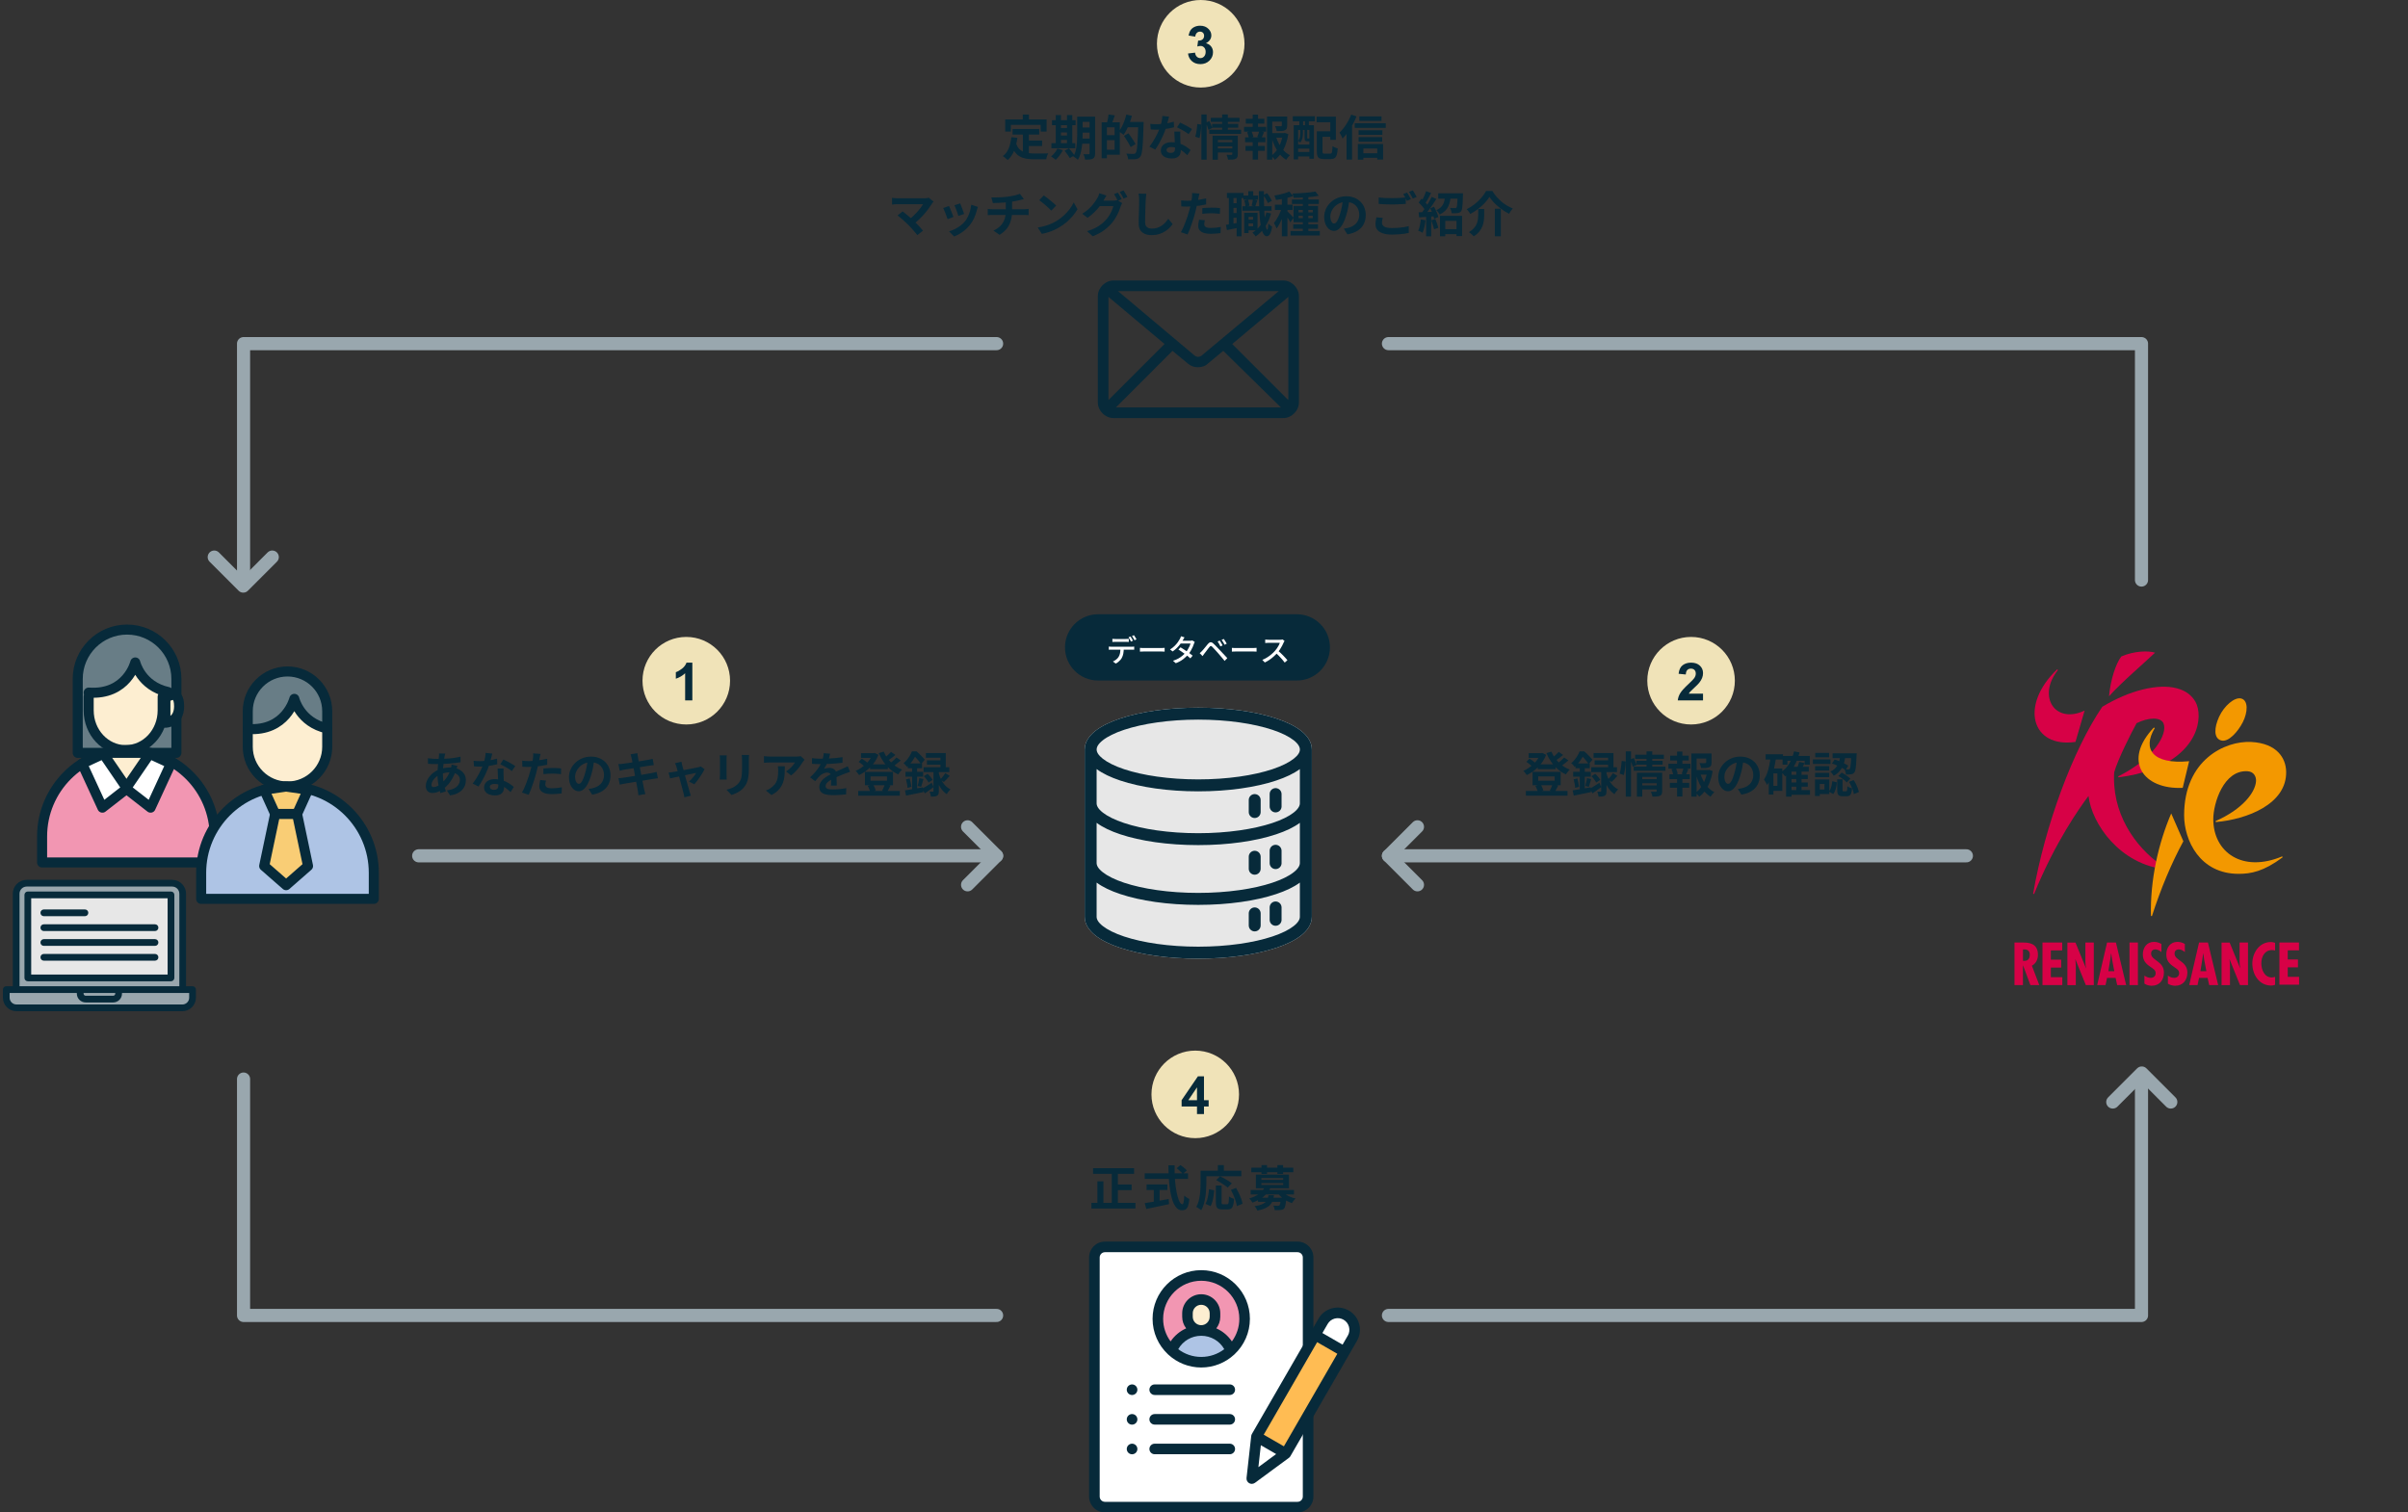<?xml version="1.0" encoding="UTF-8"?>
<svg id="_レイヤー_1" data-name="レイヤー 1" xmlns="http://www.w3.org/2000/svg" viewBox="0 0 1100 691">
  <rect x="0" y="0" width="1100" height="691" fill="#333333" stroke="none"/>
  <defs>
    <style>
      .cls-1, .cls-2, .cls-3, .cls-4, .cls-5, .cls-6, .cls-7, .cls-8 {
        stroke-linecap: round;
      }

      .cls-1, .cls-2, .cls-3, .cls-4, .cls-5, .cls-6, .cls-8 {
        stroke: #072a3a;
        stroke-width: 4.59px;
      }

      .cls-1, .cls-2, .cls-4, .cls-5, .cls-6, .cls-7, .cls-8 {
        stroke-linejoin: round;
      }

      .cls-1, .cls-3, .cls-7 {
        fill: none;
      }

      .cls-9, .cls-6 {
        fill: #aec4e5;
      }

      .cls-10 {
        fill: #f0e3b8;
      }

      .cls-11 {
        fill: #99a7ae;
      }

      .cls-2, .cls-12 {
        fill: #fdeed1;
      }

      .cls-3 {
        stroke-miterlimit: 10;
      }

      .cls-4, .cls-13 {
        fill: #f296b2;
      }

      .cls-14 {
        fill: #e7e7e7;
      }

      .cls-15, .cls-8 {
        fill: #fff;
      }

      .cls-5 {
        fill: #f9cd75;
      }

      .cls-16 {
        fill: #ffbc53;
      }

      .cls-17 {
        fill: #d70146;
      }

      .cls-18 {
        fill: #f39800;
      }

      .cls-19 {
        fill: #687d86;
      }

      .cls-7 {
        stroke: #99a7ae;
        stroke-width: 6px;
      }

      .cls-20 {
        fill: #072a3a;
      }
    </style>
  </defs>
  <path class="cls-20" d="M592.63,132.27c-.73-1.45-1.93-2.66-3.39-3.39-.96-.48-1.93-.73-3.14-.73h-77.34c-1.21,0-2.18.25-3.14.73-1.45.73-2.66,1.93-3.39,3.39-.48.96-.73,1.93-.73,3.14v48.34c0,1.21.25,2.18.73,3.14.73,1.45,1.93,2.66,3.39,3.39.96.48,1.93.73,3.14.73h77.34c1.21,0,2.18-.25,3.14-.73,1.45-.73,2.66-1.93,3.39-3.39.48-.97.73-1.93.73-3.14v-48.34c0-1.21-.25-2.18-.73-3.14ZM584.18,132.99l-35.29,29.49c-.97.73-2.18.73-3.14,0l-35.05-29.49h73.48ZM506.35,135.65l25.62,21.51-25.62,25.62v-47.13ZM509.73,186.16l25.87-25.87,7.01,5.8c1.45,1.21,2.9,1.69,4.59,1.69s3.39-.48,4.59-1.69l7.01-5.8,26.35,25.87h-75.42ZM562.9,157.17l25.62-21.51v47.13l-25.62-25.62Z"/>
  <path class="cls-17" d="M960.42,322.86l-.04.03-.04.04c-13.4,19.67-26.1,53.99-31.6,85.41l.44.13c9.56-23.59,21.03-39.76,24.87-44.81,1.51,12.89,14.52,31.46,35.46,33.54l.13-.43c-12.4-7.61-23.94-22.55-23.94-41.14,0-.92,0-1.8.09-2.8,1.66-5.93,7.89-18.21,10.23-22.42,5.31-2.65,11-2.95,12.29.09,2.01,4.7-4.22,16.03-20.72,24.22l.14.44c23.07-2.94,31.42-13.13,34.35-18.93,3.12-6.21,2.68-12.28.86-15.54-1.74-3.11-4.62-5.2-8.54-6.23-8.61-2.27-21.63.94-33.97,8.41h0Z"/>
  <path class="cls-17" d="M948.1,338.97l4.17-14.33c-13.42,6.4-21.83-6.4-12.19-18.53l-.37-.29c-17.29,16.5-11.66,36.09,8.4,33.14h0Z"/>
  <path class="cls-17" d="M963.43,318.11c.67-7.61,3.12-14.95,5.61-18.19,5.85-2.54,12.24-2.71,15.41-1.73-4.25,4.1-15.94,14.1-21.02,19.92Z"/>
  <path class="cls-18" d="M1013.71,327.48c-2.31,5.05-2.49,9.78.88,10.8,3.37,1.03,7.78-4.05,9.97-8.37,2.21-4.32,2.67-10.02-.87-10.8-2.97-.65-7.66,3.33-9.98,8.37Z"/>
  <path class="cls-18" d="M991.83,371.65c-5.81,13.54-9.66,30.24-9.26,46.82l.46.06c4.03-12.52,8.94-24.2,14.35-34.18l-5.55-12.71h0Z"/>
  <path class="cls-18" d="M1011.05,374.25c0-7.25,4.76-22.62,15.71-21.88,2.92.19,3.93,2.58,3.82,4.47-.29,5.17-6.12,12.85-18.48,18.3l.11.44c14.17-1.2,32.51-8.2,32.13-23.09-.15-6.16-4.21-12.86-15.9-13.5-12.15-.65-30.71,8.34-30.71,33.46,0,11.4,7.12,26.79,24.9,26.79,5.62,0,11.35-1.05,20.11-7.55l-.2-.43c-18.15,7.63-31.49-1.85-31.49-17.02h0Z"/>
  <path class="cls-18" d="M997.09,359.95l2.93-12.17c-16.89,1.58-21.4-5.63-15.71-15.11l-.39-.29c-14.45,15.17-4.87,28.45,13.16,27.57h0Z"/>
  <path class="cls-17" d="M924.1,433.78h.52c1.94-.1,2.61,1.04,2.61,2.43,0,1.6-.7,2.79-2.45,2.79l-.67-.03v-5.19h0ZM924.1,450.06v-8.98h.05l3.37,8.98h4.05l-3.38-8.85c1.91-1.05,2.76-2.88,2.76-5.03,0-5.31-4.38-5.56-6.83-5.56h-3.88v19.45h3.85Z"/>
  <path class="cls-17" d="M942.03,430.61v3.61h-5.18v4.23h4.72v3.61h-4.72v4.39h5.24v3.61h-9.07v-19.45h9.01Z"/>
  <path class="cls-17" d="M948.09,430.61l4.8,11.73.05-.05c-.24-.93-.31-1.94-.31-2.93v-8.74h3.84v19.45h-3.64l-4.74-11.74-.05.05.18,1.97.03.8v8.93h-3.84v-19.45h3.69v-.02Z"/>
  <path class="cls-17" d="M965.85,443.73h-2.72l.83-5.18.41-2.94h.05l.43,2.94.99,5.18ZM962.53,430.61l-4.51,19.45h3.81l.7-3.29h3.9l.72,3.29h4.1l-4.67-19.45h-4.05Z"/>
  <path class="cls-17" d="M987.36,435c-.77-.67-1.72-1.24-2.78-1.24-1.19,0-1.93.71-1.93,1.91,0,3.2,5.85,3.39,5.85,8.64,0,3.45-1.98,6.06-5.6,6.06-1.08,0-2.43-.34-3.31-.98v-3.66c.91.62,1.77,1.03,2.92,1.03,1.24,0,2.22-.83,2.22-2.12,0-1.49-1.19-2.06-2.27-2.83-2.22-1.49-3.59-2.94-3.59-5.77,0-3.07,1.78-5.72,5.08-5.72,1.23,0,2.35.33,3.4.96v3.73-.02Z"/>
  <path class="cls-17" d="M998.08,435c-.77-.67-1.73-1.24-2.78-1.24-1.19,0-1.94.71-1.94,1.91,0,3.2,5.85,3.39,5.85,8.64,0,3.45-1.98,6.06-5.59,6.06-1.09,0-2.43-.34-3.31-.98v-3.66c.91.62,1.79,1.03,2.92,1.03,1.24,0,2.22-.83,2.22-2.12,0-1.49-1.19-2.06-2.27-2.83-2.22-1.49-3.59-2.94-3.59-5.77,0-3.07,1.78-5.72,5.08-5.72,1.23,0,2.35.33,3.4.96v3.73-.02Z"/>
  <path class="cls-17" d="M1007.89,443.73h-2.71l.83-5.18.41-2.94h.06l.43,2.94.99,5.18h-.01ZM1004.56,430.61l-4.51,19.45h3.81l.7-3.29h3.89l.73,3.29h4.1l-4.67-19.45h-4.05Z"/>
  <path class="cls-17" d="M1018.52,430.61l4.79,11.73.05-.05c-.23-.93-.3-1.94-.3-2.93v-8.74h3.85v19.45h-3.65l-4.73-11.74-.06.05.18,1.97.03.8v8.93h-3.84v-19.45h3.69v-.02Z"/>
  <path class="cls-17" d="M1039.3,434.28c-.49-.14-.96-.21-1.45-.21-3.37,0-4.85,3.07-4.85,6.06s1.47,6.45,4.82,6.45c.49,0,.98-.14,1.47-.29v3.64c-.57.23-1.16.34-1.79.34-5.54,0-8.61-5.01-8.61-10.11,0-4.82,3.2-9.77,8.43-9.77.67,0,1.33.13,1.97.35v3.54h.01Z"/>
  <path class="cls-17" d="M1050.2,430.61v3.58h-5.13v4.18h4.66v3.58h-4.66v4.35h5.18v3.58h-8.99v-19.27h8.94Z"/>
  <path class="cls-17" d="M976.62,430.61v19.45h-3.84v-19.45h3.84Z"/>
  <path class="cls-15" d="M592.72,688.59h-87.97c-2.67,0-4.84-2.16-4.84-4.84v-109.23c0-2.67,2.16-4.84,4.84-4.84h87.97c2.67,0,4.84,2.16,4.84,4.84v109.23c0,2.67-2.16,4.84-4.84,4.84Z"/>
  <path class="cls-13" d="M548.73,622.36c10.95,0,19.82-8.87,19.82-19.82s-8.87-19.82-19.82-19.82-19.82,8.87-19.82,19.82,8.87,19.82,19.82,19.82Z"/>
  <path class="cls-12" d="M555.02,600.01v1.58c0,3.47-2.82,6.28-6.28,6.28s-6.28-2.82-6.28-6.28v-1.58c0-3.47,2.82-6.28,6.28-6.28s6.28,2.82,6.28,6.28Z"/>
  <path class="cls-9" d="M548.73,607.87c-6.13,0-11.37,3.81-13.49,9.19,3.54,3.29,8.28,5.31,13.49,5.31s9.96-2.01,13.49-5.31c-2.12-5.38-7.36-9.19-13.49-9.19Z"/>
  <path class="cls-16" d="M603.01,606.08l1.38-2.4c2.14-3.7,6.86-4.97,10.56-2.83,3.7,2.14,4.97,6.86,2.83,10.56l-30.41,52.68-13.39-7.74,13.12-22.73,15.91-27.57v.02Z"/>
  <path class="cls-15" d="M614.96,600.85c-3.7-2.14-8.43-.87-10.56,2.83l-3.59,6.22,13.4,7.74,3.59-6.22c2.13-3.7.87-8.43-2.83-10.56h0Z"/>
  <path class="cls-15" d="M587.37,664.09l-15.54,11.45,2.15-19.17,13.39,7.73Z"/>
  <path class="cls-20" d="M595.14,650.94v32.8c0,1.33-1.08,2.41-2.41,2.41h-87.97c-1.33,0-2.41-1.08-2.41-2.41v-109.23c0-1.33,1.08-2.41,2.41-2.41h87.97c1.33,0,2.41,1.08,2.41,2.41v40.53c0,1.33,4.84-1.67,4.84-3v-37.53c0-4-3.25-7.25-7.25-7.25h-87.97c-4,0-7.25,3.25-7.25,7.25v109.23c0,4,3.25,7.25,7.25,7.25h87.97c4,0,7.25-3.25,7.25-7.25v-40.3c0-1.33-4.84,6.16-4.84,7.49Z"/>
  <path class="cls-20" d="M570.97,602.54c0-12.26-9.97-22.23-22.23-22.23s-22.23,9.97-22.23,22.23c0,6.36,2.68,12.1,6.98,16.16.08.08.17.17.26.24,3.95,3.62,9.22,5.84,14.99,5.84s11.04-2.21,14.99-5.84c.09-.07.18-.16.26-.24,4.3-4.05,6.98-9.8,6.98-16.16ZM548.73,585.15c9.59,0,17.41,7.8,17.41,17.4,0,3.86-1.27,7.43-3.4,10.32-1.78-2.65-4.25-4.7-7.12-5.97,1.14-1.47,1.82-3.31,1.82-5.31v-1.58c0-4.8-3.91-8.7-8.7-8.7s-8.7,3.91-8.7,8.7v1.58c0,2,.68,3.84,1.82,5.31-2.87,1.27-5.34,3.33-7.12,5.97-2.14-2.89-3.4-6.46-3.4-10.32,0-9.59,7.8-17.4,17.4-17.4ZM544.86,601.58v-1.58c0-2.14,1.73-3.87,3.87-3.87s3.87,1.73,3.87,3.87v1.58c0,2.13-1.73,3.87-3.87,3.87s-3.87-1.73-3.87-3.87ZM538.23,616.41c2.12-3.77,6.09-6.12,10.51-6.12s8.39,2.36,10.52,6.12c-2.93,2.22-6.56,3.54-10.52,3.54s-7.59-1.32-10.51-3.54Z"/>
  <path class="cls-20" d="M561.78,659.59h-34.31c-1.33,0-2.41,1.08-2.41,2.41s1.08,2.41,2.41,2.41h34.31c1.33,0,2.41-1.08,2.41-2.41s-1.08-2.41-2.41-2.41Z"/>
  <path class="cls-20" d="M561.78,646.05h-34.31c-1.33,0-2.41,1.08-2.41,2.41s1.08,2.41,2.41,2.41h34.31c1.33,0,2.41-1.08,2.41-2.41s-1.08-2.41-2.41-2.41Z"/>
  <path class="cls-20" d="M518.86,633.22c-.45-.45-1.07-.71-1.72-.71s-1.26.26-1.71.71c-.45.45-.71,1.07-.71,1.71s.26,1.26.71,1.71c.45.45,1.07.71,1.71.71s1.26-.26,1.72-.71c.45-.45.71-1.07.71-1.71s-.26-1.26-.71-1.71Z"/>
  <path class="cls-20" d="M518.86,646.76c-.45-.45-1.07-.71-1.72-.71s-1.26.26-1.71.71c-.45.45-.71,1.07-.71,1.71s.26,1.26.71,1.71,1.07.71,1.71.71,1.26-.26,1.72-.71c.45-.45.71-1.07.71-1.71s-.26-1.26-.71-1.71Z"/>
  <path class="cls-20" d="M517.14,659.59c-.63,0-1.26.26-1.71.71s-.71,1.07-.71,1.71.26,1.26.71,1.71c.45.45,1.07.71,1.71.71s1.26-.26,1.72-.71c.45-.45.71-1.07.71-1.71s-.26-1.26-.71-1.71c-.45-.45-1.07-.71-1.72-.71Z"/>
  <path class="cls-20" d="M561.78,632.51h-34.31c-1.33,0-2.41,1.08-2.41,2.41s1.08,2.42,2.41,2.42h34.31c1.33,0,2.41-1.08,2.41-2.42s-1.08-2.41-2.41-2.41Z"/>
  <path class="cls-20" d="M616.16,598.76c-2.35-1.35-5.08-1.71-7.7-1.02-2.62.7-4.81,2.38-6.16,4.73l-30.42,52.68c-.17.29-.27.61-.31.94l-2.14,19.17c-.1.95.36,1.88,1.19,2.36.37.21.79.33,1.21.33.5,0,1.01-.16,1.44-.47l15.54-11.44c.27-.19.49-.45.66-.74l30.41-52.68c2.8-4.85,1.13-11.07-3.72-13.86ZM575.97,660.29l6.99,4.04-8.11,5.97,1.12-10.01ZM586.49,660.79l-9.21-5.31,24.41-42.28,9.21,5.31-24.4,42.27ZM615.69,610.21l-2.39,4.13-9.21-5.31,2.39-4.13c.71-1.23,1.86-2.11,3.23-2.48,1.37-.36,2.81-.18,4.04.53,1.23.71,2.11,1.86,2.48,3.23.36,1.37.18,2.81-.53,4.04Z"/>
  <path class="cls-7" d="M111.26,265v-108h344"/>
  <path class="cls-7" d="M124.37,254.52l-13.25,13.25-13.25-13.25"/>
  <path class="cls-7" d="M978.26,265v-108h-344"/>
  <path class="cls-7" d="M978.26,493v108h-344"/>
  <path class="cls-7" d="M965.14,503.48l13.25-13.25,13.25,13.25"/>
  <path class="cls-7" d="M111.26,493v108h344"/>
  <path class="cls-7" d="M442.01,377.75l13.25,13.25-13.25,13.25"/>
  <path class="cls-7" d="M455.26,391H191.26"/>
  <path class="cls-7" d="M647.51,404.25l-13.25-13.25,13.25-13.25"/>
  <path class="cls-7" d="M634.26,391h264"/>
  <path class="cls-14" d="M547.37,323.32c-13.82,0-26.33,1.84-35.61,4.94-4.64,1.54-8.49,3.4-11.36,5.65-2.86,2.25-4.89,5.15-4.9,8.52v76.45c0,3.37,2.03,6.26,4.9,8.52,2.86,2.25,6.72,4.11,11.36,5.65,9.29,3.1,21.8,4.94,35.62,4.94s26.33-1.84,35.62-4.94c4.64-1.54,8.49-3.4,11.36-5.65,2.86-2.26,4.9-5.15,4.9-8.52v-76.45c0-3.37-2.03-6.27-4.89-8.52-2.86-2.26-6.73-4.11-11.37-5.65-9.29-3.1-21.8-4.94-35.62-4.94h0Z"/>
  <path class="cls-20" d="M547.37,323.32c-13.82,0-26.33,1.84-35.61,4.94-4.64,1.54-8.49,3.4-11.36,5.65-2.86,2.25-4.89,5.15-4.9,8.52v76.45c0,3.37,2.03,6.26,4.9,8.52,2.86,2.25,6.72,4.11,11.36,5.65,9.29,3.1,21.8,4.94,35.62,4.94s26.33-1.84,35.62-4.94c4.64-1.54,8.49-3.4,11.36-5.65,2.86-2.26,4.9-5.15,4.9-8.52v-76.45c0-3.37-2.03-6.27-4.89-8.52-2.86-2.26-6.73-4.11-11.37-5.65-9.29-3.1-21.8-4.94-35.62-4.94h0ZM547.37,328.78c13.32,0,25.39,1.82,33.9,4.66,4.25,1.41,7.6,3.11,9.7,4.76,2.1,1.66,2.83,3.08,2.83,4.24s-.71,2.56-2.83,4.22c-2.1,1.66-5.46,3.35-9.7,4.77-8.49,2.83-20.56,4.66-33.9,4.66s-25.38-1.82-33.88-4.66c-4.25-1.41-7.6-3.11-9.7-4.77-2.11-1.66-2.83-3.07-2.83-4.22s.71-2.57,2.83-4.24c2.11-1.67,5.45-3.35,9.7-4.76,8.49-2.83,20.55-4.66,33.88-4.66ZM500.95,351.37c2.8,2.07,6.45,3.79,10.8,5.24,9.29,3.1,21.8,4.94,35.61,4.94s26.33-1.84,35.62-4.94c4.35-1.45,8.01-3.17,10.81-5.24v15.64c0,1.15-.72,2.57-2.83,4.24-2.1,1.66-5.45,3.34-9.7,4.75-8.49,2.83-20.56,4.67-33.9,4.67s-25.38-1.83-33.88-4.67c-4.25-1.41-7.6-3.1-9.7-4.75-2.11-1.66-2.83-3.08-2.83-4.24v-15.64ZM500.95,375.93c2.8,2.07,6.45,3.79,10.8,5.24,9.29,3.1,21.8,4.94,35.61,4.94s26.33-1.84,35.62-4.94c4.35-1.45,8.01-3.17,10.81-5.24v18.36c0,1.15-.72,2.57-2.83,4.23-2.1,1.67-5.45,3.35-9.7,4.77-8.49,2.84-20.56,4.66-33.9,4.66s-25.38-1.82-33.88-4.66c-4.25-1.41-7.6-3.11-9.7-4.77-2.11-1.66-2.83-3.08-2.83-4.23v-18.36ZM500.95,403.24c2.8,2.07,6.45,3.79,10.8,5.24,9.29,3.1,21.8,4.94,35.61,4.94s26.33-1.84,35.62-4.94c4.35-1.45,8.01-3.17,10.81-5.24v15.63c0,1.15-.71,2.57-2.83,4.23-2.1,1.66-5.45,3.35-9.7,4.76-8.49,2.83-20.56,4.66-33.89,4.66s-25.39-1.82-33.89-4.66c-4.25-1.41-7.6-3.11-9.7-4.76-2.11-1.66-2.83-3.08-2.83-4.23v-15.63Z"/>
  <path class="cls-20" d="M582.66,411.86c-1.51.03-2.69,1.26-2.67,2.77v5.45c-.08,1.51,1.06,2.8,2.56,2.88,1.51.08,2.8-1.06,2.88-2.56v-5.77c.02-1.51-1.18-2.74-2.68-2.77h-.09Z"/>
  <path class="cls-20" d="M573.12,414.58c-1.51.02-2.7,1.26-2.68,2.77v5.46c0,1.51,1.22,2.72,2.72,2.72s2.72-1.22,2.72-2.72v-5.46c.02-1.51-1.18-2.74-2.68-2.77h-.09.01Z"/>
  <path class="cls-20" d="M582.66,385.97c-1.5.03-2.69,1.26-2.67,2.76v5.45c-.08,1.51,1.06,2.8,2.56,2.88,1.51.08,2.8-1.06,2.88-2.56v-5.77c.02-1.51-1.19-2.74-2.7-2.76h-.08Z"/>
  <path class="cls-20" d="M573.12,388.7c-1.51.02-2.7,1.25-2.68,2.76v5.45c0,1.51,1.22,2.72,2.72,2.72s2.72-1.22,2.72-2.72v-5.45c.02-1.51-1.19-2.74-2.7-2.76h-.08.01Z"/>
  <path class="cls-20" d="M582.66,360.07c-1.51.03-2.69,1.26-2.67,2.77v5.44c-.08,1.51,1.06,2.8,2.56,2.88,1.51.08,2.8-1.06,2.88-2.56v-5.76c.02-1.51-1.18-2.74-2.68-2.77h-.09Z"/>
  <path class="cls-20" d="M573.12,362.8c-1.51.02-2.7,1.25-2.68,2.76v5.45c0,1.51,1.22,2.72,2.72,2.72s2.72-1.22,2.72-2.72v-5.45c.02-1.51-1.19-2.74-2.7-2.76h-.08.01Z"/>
  <path class="cls-20" d="M592.4,280.64h-90.77c-8.36,0-15.13,6.77-15.13,15.13h0c0,8.37,6.77,15.14,15.13,15.14h90.77c8.36,0,15.13-6.77,15.13-15.13h0c0-8.37-6.77-15.14-15.13-15.14Z"/>
  <path class="cls-15" d="M506.5,295.4c.2.02.4.04.62.05.22,0,.44.02.65.02h9.17c.15,0,.34,0,.57-.01.23,0,.43-.03.61-.06v1.44c-.17,0-.36-.02-.58-.02h-10.4c-.22,0-.43.02-.63.04v-1.46h-.01ZM508.15,291.86c.21.03.44.05.67.06.23,0,.46.02.69.02h4.73c.21,0,.45,0,.69-.02.25-.01.48-.04.71-.06v1.44c-.22-.02-.46-.03-.7-.04-.24,0-.48-.01-.7-.01h-4.72c-.23,0-.47,0-.71.01-.24,0-.46.02-.66.04v-1.44ZM513.35,296.15c0,.9-.07,1.71-.21,2.44s-.36,1.38-.67,1.96c-.17.32-.39.64-.67.96-.28.32-.6.63-.96.92-.36.29-.75.54-1.16.74l-1.29-.95c.51-.21,1.01-.51,1.48-.88s.84-.77,1.11-1.2c.35-.55.58-1.16.69-1.83.1-.67.16-1.38.17-2.13h1.51v-.03ZM516.41,290.8c.12.16.25.36.39.59.14.23.28.47.41.7s.24.44.34.63l-.92.39c-.14-.28-.31-.61-.52-.98-.21-.37-.4-.69-.59-.95l.9-.38h-.01ZM518,290.2c.13.18.27.38.41.62.14.24.29.46.42.69.14.23.25.43.33.6l-.91.41c-.15-.3-.33-.63-.54-.99-.21-.36-.41-.68-.61-.94l.9-.38h0Z"/>
  <path class="cls-15" d="M520.75,295.99c.16,0,.35.02.58.04.23.01.48.03.74.04.27,0,.52,0,.76,0h7.62c.34,0,.64,0,.91-.04.27-.02.49-.04.66-.05v1.74c-.16,0-.38-.02-.67-.04-.29-.02-.59-.03-.9-.03h-7.62c-.38,0-.77,0-1.15.02-.38.01-.7.03-.94.05v-1.74h.01Z"/>
  <path class="cls-15" d="M541.1,291.2c-.14.21-.28.43-.41.67-.14.24-.24.43-.32.57-.3.52-.68,1.1-1.14,1.72-.46.63-.99,1.24-1.59,1.84-.6.6-1.25,1.15-1.96,1.64l-1.19-.92c.81-.5,1.51-1.04,2.09-1.62.58-.58,1.07-1.14,1.46-1.69.39-.55.7-1.04.92-1.46.08-.14.18-.33.29-.58s.19-.47.24-.68l1.6.5h0ZM545.77,293.28c-.07.11-.13.25-.2.41s-.13.31-.17.46c-.14.45-.33.94-.57,1.48s-.52,1.09-.85,1.65c-.33.56-.7,1.09-1.11,1.6-.64.79-1.43,1.55-2.37,2.28-.94.72-2.07,1.34-3.39,1.84l-1.27-1.12c.92-.28,1.73-.62,2.44-1.02.71-.4,1.35-.84,1.9-1.31s1.03-.95,1.44-1.43c.34-.41.67-.86.96-1.34.29-.48.55-.97.77-1.46.22-.49.38-.92.47-1.32h-5l.53-1.26h4.26c.2,0,.39,0,.57-.04s.35-.07.48-.11l1.13.7h-.02ZM539.29,295.75c.44.26.91.55,1.41.88.5.32,1.01.66,1.51,1.01.5.35.98.69,1.43,1.01.45.33.84.63,1.17.91l-1.04,1.23c-.32-.29-.7-.61-1.14-.97-.44-.35-.92-.72-1.43-1.09-.51-.37-1.01-.73-1.51-1.07s-.96-.65-1.38-.92l.97-.99h0Z"/>
  <path class="cls-15" d="M548.03,298.41c.2-.16.37-.31.53-.46.16-.15.34-.32.53-.52.17-.17.36-.38.57-.63.21-.25.45-.53.69-.83.24-.3.5-.6.75-.91s.49-.6.71-.87c.39-.46.79-.71,1.18-.76.4-.05.85.17,1.35.65.3.27.62.58.95.92.34.34.67.69,1,1.04.33.35.63.66.9.95.32.34.67.72,1.07,1.14.4.42.8.86,1.22,1.3.42.44.8.86,1.16,1.25l-1.22,1.29c-.32-.4-.66-.82-1.02-1.25-.36-.43-.72-.85-1.07-1.26-.35-.41-.67-.78-.96-1.12-.21-.23-.43-.49-.68-.76-.25-.27-.49-.54-.74-.81-.25-.27-.48-.52-.69-.74-.21-.22-.39-.41-.53-.55-.25-.24-.46-.36-.63-.34-.17.02-.36.16-.59.44-.16.19-.34.41-.54.67-.2.26-.41.53-.62.82-.21.28-.42.56-.63.83-.21.27-.38.49-.53.68-.15.2-.3.4-.45.62-.15.21-.28.4-.39.56l-1.33-1.36h.01ZM557.18,292.65c.12.18.26.4.43.67.16.27.33.54.49.82.16.28.3.53.4.74l-1.01.45c-.12-.27-.25-.53-.39-.79-.14-.26-.29-.51-.43-.76-.14-.25-.3-.49-.46-.7l.98-.42h-.01ZM559.02,291.92c.13.17.28.38.45.64.17.26.34.53.5.8.16.27.3.52.41.74l-.99.48c-.12-.27-.26-.53-.41-.79-.15-.26-.3-.5-.46-.74-.15-.24-.32-.46-.48-.68l.98-.45Z"/>
  <path class="cls-15" d="M562.75,295.99c.16,0,.35.02.58.04.23.01.48.03.74.04.27,0,.52,0,.76,0h7.62c.34,0,.64,0,.91-.04.27-.02.49-.04.66-.05v1.74c-.16,0-.38-.02-.67-.04-.29-.02-.59-.03-.9-.03h-7.62c-.38,0-.77,0-1.15.02-.38.01-.7.03-.94.05v-1.74h.01Z"/>
  <path class="cls-15" d="M586.81,292.81c-.06.07-.13.17-.21.32-.08.15-.15.28-.2.41-.2.45-.44.95-.72,1.5-.29.55-.61,1.1-.97,1.65-.36.55-.74,1.04-1.13,1.49-.51.59-1.08,1.16-1.7,1.72s-1.28,1.08-1.97,1.55-1.41.88-2.14,1.22l-1.13-1.19c.76-.3,1.49-.67,2.19-1.11.71-.44,1.36-.92,1.97-1.44.61-.52,1.14-1.04,1.6-1.55.32-.35.62-.75.92-1.18.3-.43.56-.87.8-1.31.23-.44.4-.84.5-1.2h-5.14c-.18,0-.37,0-.58.02-.21.01-.4.03-.57.04-.17.01-.3.02-.37.02v-1.58c.09,0,.23.02.42.04.19,0,.38.03.59.04.21.01.38.02.52.02h5.19c.26,0,.5-.01.71-.04.21-.03.38-.06.5-.1l.91.67h.01ZM583.77,297.25c.37.31.76.65,1.18,1.04.42.39.81.78,1.2,1.18.39.41.76.8,1.1,1.17.34.37.63.7.86.99l-1.23,1.09c-.35-.47-.74-.96-1.19-1.47s-.92-1.03-1.43-1.55c-.5-.52-1.01-1-1.51-1.45l1.02-1.01h0Z"/>
  <path class="cls-19" d="M58.04,287.64c12.44,0,22.54,10.09,22.54,22.53v33.8h-45.07v-33.8c0-12.44,10.09-22.53,22.54-22.53Z"/>
  <path class="cls-12" d="M40.51,318.31v6.26c0,10.03,7.57,18.15,16.9,18.15s16.9-8.13,16.9-18.15v-6.26l-5.03-5.33-6.91-8.58-8.01,8.65-13.86,5.27h0Z"/>
  <path class="cls-3" d="M40.51,318.31v6.26c0,10.03,7.57,18.15,16.9,18.15s16.9-8.13,16.9-18.15v-6.26"/>
  <path class="cls-1" d="M40.51,316.43c17.53,1.26,21.28-13.77,21.28-13.77,0,0,2.5,10.77,15.03,13.52"/>
  <path class="cls-4" d="M58.66,342.72c21.77,0,39.43,17.67,39.43,39.43v11.89H19.23v-11.89c0-21.77,17.67-39.43,39.43-39.43Z"/>
  <path class="cls-12" d="M47.52,345.37l9.94,13.76,11.47-13.76h-21.41Z"/>
  <path class="cls-8" d="M47.22,344.41l10.82,15.83-11.26,8.76-9.28-20.12,9.72-4.48Z"/>
  <path class="cls-8" d="M68.35,344.41l-10.83,15.83,11.27,8.76,9.28-20.12-9.72-4.48Z"/>
  <path class="cls-1" d="M58.04,287.64c12.44,0,22.54,10.09,22.54,22.53v33.8h-45.07v-33.8c0-12.44,10.09-22.53,22.54-22.53Z"/>
  <path class="cls-2" d="M75.56,330.2s6.26,0,6.26-7.51c0-8.76-6.26-3.76-6.26-3.76v11.26Z"/>
  <path class="cls-12" d="M149.48,324.93c0-10.03-8.13-18.15-18.15-18.15s-18.15,8.13-18.15,18.15v16.27c0,10.03,8.13,18.15,18.15,18.15s18.15-8.13,18.15-18.15v-16.27Z"/>
  <path class="cls-19" d="M113.17,333.14l5.6-.95,7.64-2.29,8.41-9.94,3.82,7.64,5.35,3.83,4.59,1.52.88-8.76-3.95-12.64-11.45-4.56-11.32,1.94-6.27,5.56-2.38,6.54-.93,12.12Z"/>
  <path class="cls-3" d="M149.48,324.93c0-10.03-8.13-18.15-18.15-18.15s-18.15,8.13-18.15,18.15v16.27c0,10.03,8.13,18.15,18.15,18.15s18.15-8.13,18.15-18.15v-16.27Z"/>
  <path class="cls-1" d="M113.17,333.06c17.53,1.25,21.28-13.77,21.28-13.77,0,0,2.5,10.77,15.03,13.52"/>
  <path class="cls-6" d="M131.33,359.35c21.76,0,39.43,17.67,39.43,39.43v11.89h-78.87v-11.89c0-21.77,17.67-39.43,39.43-39.43Z"/>
  <path class="cls-5" d="M140.71,360.82l-10.01-1.46-10.02,1.46,5.01,11.05-5.01,23.79,10.02,8.76,10.01-8.76-5-23.79,5-11.05Z"/>
  <path class="cls-3" d="M125.69,371.87h10.02"/>
  <path class="cls-11" d="M83.45,408.32v43.8H7.38v-43.8c0-2.65,2.16-4.81,4.81-4.81h66.46c2.66,0,4.81,2.16,4.81,4.81ZM78.11,446.78v-37.93H12.71v37.93h65.4Z"/>
  <path class="cls-11" d="M16.47,452.12H7.44v-44.14c0-2.46,2-4.47,4.47-4.47h4.56v48.61Z"/>
  <path class="cls-11" d="M54.19,452.12v1.85c0,1.38-1.11,2.49-2.49,2.49h-12.57c-1.38,0-2.49-1.11-2.49-2.49v-1.85h17.55Z"/>
  <path class="cls-14" d="M78.11,408.85H12.71v37.93h65.4v-37.93Z"/>
  <path class="cls-11" d="M87.96,452.12v3.7c0,2.57-2.08,4.64-4.64,4.64H7.51c-2.57,0-4.64-2.08-4.64-4.64v-3.7h33.77v1.85c0,1.38,1.11,2.49,2.49,2.49h12.57c1.38,0,2.49-1.11,2.49-2.49v-1.85h33.77,0Z"/>
  <path class="cls-20" d="M87.96,450.58h-2.97v-42.26c0-3.5-2.85-6.35-6.35-6.35H12.19c-3.5,0-6.35,2.85-6.35,6.35v42.26h-2.97c-.85,0-1.54.69-1.54,1.54v3.7c0,3.41,2.78,6.18,6.18,6.18h75.8c3.41,0,6.18-2.77,6.18-6.18v-3.7c0-.85-.68-1.54-1.54-1.54h0ZM8.92,408.32c0-1.8,1.46-3.27,3.27-3.27h66.46c1.81,0,3.27,1.46,3.27,3.27v42.26H8.92v-42.26ZM38.18,453.67h14.47v.31c0,.52-.43.95-.95.95h-12.57c-.52,0-.95-.43-.95-.95v-.31h0ZM86.42,455.82c0,1.71-1.39,3.1-3.1,3.1H7.51c-1.71,0-3.1-1.39-3.1-3.1v-2.16h30.69v.31c0,2.22,1.81,4.03,4.03,4.03h12.57c2.22,0,4.03-1.81,4.03-4.03v-.31h30.69v2.16h0Z"/>
  <path class="cls-20" d="M78.11,448.32c.85,0,1.54-.69,1.54-1.54v-37.93c0-.85-.68-1.54-1.54-1.54H12.71c-.85,0-1.54.69-1.54,1.54v37.93c0,.85.68,1.54,1.54,1.54h65.4ZM14.25,410.39h62.32v34.85H14.25v-34.85Z"/>
  <path class="cls-20" d="M20.02,418.59h18.78c.85,0,1.54-.69,1.54-1.54s-.68-1.54-1.54-1.54h-18.78c-.85,0-1.54.69-1.54,1.54s.69,1.54,1.54,1.54Z"/>
  <path class="cls-20" d="M70.81,422.29H20.02c-.85,0-1.54.69-1.54,1.54s.68,1.54,1.54,1.54h50.79c.85,0,1.54-.69,1.54-1.54s-.68-1.54-1.54-1.54Z"/>
  <path class="cls-20" d="M70.81,429.07H20.02c-.85,0-1.54.69-1.54,1.54s.68,1.54,1.54,1.54h50.79c.85,0,1.54-.69,1.54-1.54s-.68-1.54-1.54-1.54Z"/>
  <path class="cls-20" d="M70.81,435.83H20.02c-.85,0-1.54.69-1.54,1.54s.68,1.54,1.54,1.54h50.79c.85,0,1.54-.69,1.54-1.54s-.68-1.54-1.54-1.54Z"/>
  <path class="cls-10" d="M548.5,0h0c11.05,0,20,8.95,20,20h0c0,11.05-8.95,20-20,20h0c-11.05,0-20-8.95-20-20h0c0-11.05,8.95-20,20-20Z"/>
  <path class="cls-20" d="M542.72,24.44l3.19-.39c.1.81.38,1.43.82,1.86.45.43.98.64,1.62.64.68,0,1.25-.26,1.71-.77.47-.52.7-1.21.7-2.09,0-.83-.22-1.48-.67-1.97-.45-.48-.99-.73-1.63-.73-.42,0-.93.08-1.51.25l.36-2.68c.89.02,1.57-.17,2.04-.57.47-.41.7-.96.7-1.64,0-.58-.17-1.04-.52-1.38-.34-.34-.8-.52-1.37-.52s-1.04.2-1.44.59c-.4.39-.64.96-.73,1.71l-3.04-.52c.21-1.04.53-1.87.95-2.48.43-.62,1.02-1.11,1.78-1.46.77-.36,1.62-.54,2.57-.54,1.62,0,2.91.52,3.89,1.55.8.84,1.21,1.8,1.21,2.86,0,1.51-.82,2.71-2.47,3.61.98.21,1.77.68,2.35,1.42.59.73.89,1.62.89,2.66,0,1.51-.55,2.79-1.65,3.86-1.1,1.06-2.47,1.59-4.11,1.59-1.55,0-2.84-.45-3.87-1.34-1.02-.9-1.62-2.07-1.78-3.52Z"/>
  <path class="cls-20" d="M462.55,58.94h12.17v2.53h-12.17v-2.53ZM468.64,64.22h7.41v2.49h-7.41v-2.49ZM467.26,60.42h2.75v10.63l-2.75-.33v-10.3ZM462,62.68l2.75.29c-.29,2.24-.79,4.22-1.5,5.94-.7,1.72-1.69,3.12-2.95,4.2-.15-.16-.35-.36-.62-.59-.26-.23-.54-.46-.84-.68-.28-.22-.52-.4-.73-.53,1.19-.88,2.08-2.06,2.68-3.54.6-1.5,1-3.19,1.19-5.08ZM464.13,65.46c.34,1,.78,1.81,1.32,2.44.56.62,1.2,1.09,1.91,1.41.73.31,1.53.52,2.4.64.86.12,1.78.18,2.75.18h3.81c.51-.01.99-.02,1.43-.02.44-.01.81-.03,1.1-.04-.13.22-.26.49-.4.81-.12.31-.23.63-.33.97-.1.34-.18.65-.22.92h-5.52c-1.28,0-2.45-.09-3.52-.26-1.07-.18-2.04-.5-2.9-.97-.85-.45-1.61-1.11-2.29-1.98-.66-.87-1.22-1.99-1.69-3.39l2.16-.7ZM467.21,52.34h2.82v4h-2.82v-4ZM459.2,54.57h18.9v5.52h-2.71v-3.04h-13.6v3.04h-2.6v-5.52ZM493.17,53.29h5.68v2.4h-5.68v-2.4ZM493.17,58.26h5.68v2.33h-5.68v-2.33ZM493.15,63.3h5.72v2.35h-5.72v-2.35ZM497.73,53.29h2.53v16.76c0,.65-.07,1.15-.22,1.52-.15.38-.41.68-.79.9-.38.21-.87.34-1.45.4-.57.06-1.27.08-2.09.07-.04-.35-.14-.78-.29-1.28-.15-.48-.3-.89-.46-1.23.47.03.93.04,1.39.04h.95c.16,0,.27-.03.33-.09.07-.07.11-.19.11-.35v-16.74ZM492.07,53.29h2.49v8.1c0,.87-.03,1.81-.09,2.84-.04,1.03-.15,2.07-.31,3.12-.15,1.04-.36,2.05-.64,3.04-.28.98-.66,1.86-1.14,2.64-.13-.16-.33-.34-.59-.55-.26-.19-.53-.37-.79-.55-.26-.18-.5-.31-.7-.4.56-.95.96-2.02,1.21-3.19.25-1.17.4-2.36.46-3.56.07-1.22.11-2.35.11-3.39v-8.1ZM480.57,54.9h10.78v2.31h-10.78v-2.31ZM483.43,58.5h5.26v2h-5.26v-2ZM483.43,61.91h5.26v2.02h-5.26v-2.02ZM480.3,65.41h10.89v2.31h-10.89v-2.31ZM482.28,52.56h2.38v13.68h-2.38v-13.68ZM487.41,52.56h2.42v13.68h-2.42v-13.68ZM483.03,67.88l2.51.73c-.41.81-.92,1.61-1.52,2.4-.6.81-1.2,1.48-1.78,2.02-.15-.16-.35-.34-.62-.53-.25-.19-.51-.38-.79-.57-.26-.19-.5-.34-.7-.46.59-.44,1.14-.98,1.65-1.63.53-.65.95-1.3,1.25-1.96ZM486.31,68.87l2-1.1c.29.31.59.66.9,1.06.32.38.62.76.9,1.14.29.37.53.7.7,1.01l-2.13,1.23c-.15-.29-.36-.64-.64-1.03-.26-.38-.55-.78-.86-1.19-.31-.41-.6-.78-.88-1.12ZM504.79,55.89h6.75v14.81h-6.75v-2.31h4.38v-10.21h-4.38v-2.29ZM503.25,55.89h2.4v16.43h-2.4v-16.43ZM504.7,61.76h5.61v2.29h-5.61v-2.29ZM506.39,52.3l2.86.42c-.24.75-.49,1.49-.77,2.22-.26.73-.51,1.36-.73,1.87l-2.11-.48c.1-.38.2-.81.29-1.28.1-.47.2-.95.29-1.43.09-.48.15-.92.18-1.32ZM514.45,55.71h6.45v2.42h-6.45v-2.42ZM519.97,55.71h2.44v.75c0,.19,0,.34-.02.44-.06,2.48-.13,4.58-.22,6.31-.07,1.72-.17,3.14-.29,4.27-.1,1.11-.23,1.99-.37,2.62-.15.63-.34,1.09-.57,1.39-.29.43-.61.72-.95.88-.34.16-.73.28-1.17.35-.43.06-.95.08-1.58.07-.62,0-1.25,0-1.89-.02-.02-.37-.1-.8-.26-1.3-.16-.48-.36-.91-.59-1.28.7.06,1.36.1,1.96.11.62.01,1.06.02,1.34.02.22,0,.4-.02.53-.07.15-.06.29-.16.42-.31.19-.19.34-.58.46-1.17.13-.6.24-1.44.33-2.53.09-1.09.17-2.46.24-4.11.07-1.66.14-3.63.2-5.92v-.51ZM514.51,52.32l2.55.59c-.28,1.07-.62,2.14-1.03,3.21-.4,1.07-.84,2.08-1.32,3.04-.47.94-.95,1.76-1.45,2.46-.15-.15-.36-.32-.64-.51-.26-.21-.54-.4-.81-.59-.26-.19-.5-.34-.7-.44.48-.63.94-1.36,1.36-2.18.44-.84.83-1.73,1.17-2.68.35-.97.65-1.94.88-2.9ZM513.43,62.07l2.07-1.17c.37.5.76,1.05,1.17,1.65.41.6.8,1.19,1.17,1.76.37.57.67,1.08.9,1.52l-2.24,1.36c-.21-.45-.48-.98-.84-1.56-.34-.59-.7-1.19-1.1-1.8-.38-.63-.76-1.22-1.12-1.76ZM525.47,56.59c.47.06.97.1,1.5.13.54.01,1.02.02,1.43.02.91,0,1.83-.05,2.75-.15.94-.1,1.84-.23,2.71-.4.86-.18,1.65-.37,2.35-.59l.09,2.55c-.63.16-1.39.33-2.27.51-.87.16-1.78.3-2.75.42-.97.1-1.92.15-2.86.15-.44,0-.89,0-1.34-.02-.46-.01-.92-.04-1.41-.07l-.2-2.55ZM534.03,53.29c-.09.37-.21.84-.35,1.43-.15.59-.32,1.2-.51,1.85-.18.65-.37,1.28-.57,1.91-.32,1.06-.75,2.18-1.28,3.37-.53,1.19-1.1,2.35-1.72,3.48-.62,1.13-1.24,2.13-1.87,3.01l-2.66-1.36c.5-.62.99-1.3,1.47-2.05s.94-1.52,1.36-2.31c.42-.79.81-1.55,1.14-2.29.35-.75.63-1.42.84-2.02.28-.78.52-1.64.73-2.6.22-.97.34-1.88.37-2.73l3.04.31ZM539.17,60.13c-.03.47-.04.94-.04,1.41.01.45.03.92.04,1.41.01.34.03.77.04,1.3.03.51.06,1.06.09,1.65.03.57.05,1.12.07,1.65.03.51.04.92.04,1.23,0,.67-.14,1.29-.42,1.85-.28.54-.73.98-1.34,1.3-.6.32-1.43.48-2.49.48-.91,0-1.73-.14-2.46-.42-.73-.26-1.32-.66-1.76-1.19-.44-.54-.66-1.22-.66-2.02,0-.72.19-1.36.57-1.94.38-.59.93-1.04,1.65-1.36.73-.34,1.61-.51,2.64-.51,1.29,0,2.48.18,3.56.55,1.08.35,2.06.81,2.93,1.36.87.56,1.61,1.11,2.22,1.67l-1.47,2.35c-.4-.35-.85-.75-1.36-1.19-.5-.44-1.06-.85-1.69-1.23-.62-.38-1.29-.7-2.02-.95-.72-.25-1.5-.37-2.33-.37-.63,0-1.14.12-1.52.37-.38.25-.57.57-.57.97s.16.74.48.99c.34.25.81.37,1.41.37.5,0,.89-.08,1.19-.24.29-.18.5-.42.62-.73.12-.32.18-.68.18-1.08,0-.34-.02-.81-.04-1.43-.03-.62-.07-1.3-.11-2.05-.03-.75-.06-1.5-.09-2.24-.03-.75-.06-1.41-.09-1.98h2.75ZM542.96,61.3c-.43-.35-.95-.73-1.58-1.12-.63-.4-1.28-.77-1.96-1.12-.66-.37-1.24-.66-1.74-.88l1.41-2.18c.4.18.84.4,1.34.66.51.25,1.03.51,1.54.79.53.28,1.01.56,1.45.84.45.26.82.5,1.1.7l-1.56,2.31ZM555.83,64.99h7.61v1.85h-7.61v-1.85ZM553.1,53.82h13.13v1.87h-13.13v-1.87ZM553.7,56.59h11.95v1.76h-11.95v-1.76ZM552.42,59.27h14.52v1.89h-14.52v-1.89ZM555.85,67.83h7.61v1.85h-7.61v-1.85ZM553.89,62.02h9.42v1.94h-6.97v9.02h-2.44v-10.96ZM562.93,62.02h2.51v8.43c0,.57-.07,1.03-.22,1.36-.13.34-.4.59-.81.77-.38.18-.85.29-1.41.33-.56.04-1.22.06-2,.04-.04-.32-.14-.7-.29-1.14-.13-.43-.27-.79-.42-1.1.45.03.9.04,1.34.04h.9c.26,0,.4-.12.4-.35v-8.38ZM558.29,52.3h2.62v7.61h-2.62v-7.61ZM548.81,52.3h2.4v20.66h-2.4v-20.66ZM546.92,56.66l1.85.24c0,.6-.04,1.28-.13,2.02-.07.75-.17,1.49-.29,2.22-.12.73-.26,1.39-.42,1.96l-1.91-.66c.16-.51.3-1.1.42-1.76.12-.67.22-1.36.31-2.07.09-.7.15-1.36.18-1.96ZM550.84,56l1.63-.68c.25.5.5,1.05.75,1.65.25.59.43,1.09.55,1.5l-1.74.84c-.1-.43-.27-.95-.51-1.58-.24-.63-.46-1.2-.68-1.72ZM580.09,60.81h6.71v2.09h-6.71v-2.09ZM578.78,53.25h8.1v2.31h-5.7v17.4h-2.4v-19.71ZM585.55,53.25h2.44v4.16c0,.56-.07,1.01-.22,1.36-.15.34-.44.59-.88.77-.43.18-.94.29-1.54.33-.6.03-1.31.04-2.11.04-.06-.35-.16-.74-.31-1.17-.13-.43-.28-.79-.44-1.1.37.01.73.03,1.08.04h.97c.28-.01.47-.02.57-.02.16-.01.27-.04.33-.07.07-.04.11-.12.11-.24v-4.11ZM582.87,62.38c.37,1.22.85,2.38,1.45,3.48.6,1.1,1.32,2.09,2.16,2.97.84.87,1.77,1.56,2.79,2.09-.28.23-.59.56-.92.97-.34.41-.6.78-.79,1.12-1.09-.66-2.05-1.5-2.9-2.51-.85-1.03-1.59-2.19-2.22-3.48-.62-1.31-1.14-2.69-1.56-4.16l2-.48ZM586.06,60.81h.44l.44-.09,1.58.57c-.26,1.66-.67,3.23-1.21,4.71-.54,1.48-1.22,2.82-2.05,4-.81,1.17-1.77,2.18-2.88,3.01-.19-.31-.46-.63-.79-.97-.34-.34-.65-.62-.95-.84,1.01-.7,1.88-1.57,2.62-2.6.75-1.04,1.35-2.19,1.8-3.43.47-1.25.8-2.54.99-3.87v-.51ZM569.09,54.26h8.47v2.2h-8.47v-2.2ZM568.96,66.67h8.84v2.22h-8.84v-2.22ZM568.3,57.95h10.08v2.22h-10.08v-2.22ZM568.77,62.75h9.28v2.22h-9.28v-2.22ZM572.24,52.37h2.44v6.42h-2.44v-6.42ZM572.24,63.67h2.44v9.24h-2.44v-9.24ZM575.21,59.85l2.2.55c-.22.5-.43.98-.62,1.45-.19.47-.37.87-.55,1.21l-1.89-.51c.1-.26.2-.55.31-.86.12-.32.23-.65.33-.97.1-.32.18-.62.22-.88ZM569.71,60.4l1.96-.51c.21.41.39.87.55,1.39.18.5.29.92.33,1.28l-2.05.57c-.04-.37-.15-.8-.31-1.3-.15-.51-.31-.99-.48-1.43ZM602.8,60h6.14v2.51h-6.14v-2.51ZM601.52,60h2.62v9.17c0,.45.06.74.18.86.12.12.4.18.84.18h2.46c.28,0,.48-.08.62-.24.15-.18.25-.51.31-1.01.07-.5.13-1.23.18-2.2.19.15.43.29.7.44.28.13.56.26.86.37.31.1.58.18.81.24-.09,1.25-.24,2.22-.46,2.93-.22.7-.55,1.2-.99,1.5-.44.29-1.04.44-1.8.44h-3.08c-.82,0-1.47-.1-1.94-.31-.45-.19-.78-.54-.99-1.06-.21-.5-.31-1.21-.31-2.13v-9.17ZM601.46,53.31h8.78v10.58h-2.55v-8.03h-6.23v-2.55ZM590.98,57.21h9.24v15.33h-2.09v-13.16h-5.13v13.46h-2.02v-15.64ZM592.06,66.07h7.06v1.83h-7.06v-1.83ZM592.06,69.42h7.06v2.05h-7.06v-2.05ZM590.57,53.11h10.08v2.31h-10.08v-2.31ZM593.54,53.64h1.72v5.28h-1.72v-5.28ZM596.13,53.64h1.76v5.28h-1.76v-5.28ZM593.96,58.9h1.23v2.24c0,.41-.04.86-.11,1.34-.06.47-.18.94-.37,1.41-.18.45-.43.87-.77,1.25-.1-.12-.26-.26-.46-.44-.19-.18-.36-.3-.51-.37.29-.32.51-.67.64-1.03.15-.37.24-.73.29-1.1.04-.38.07-.74.07-1.08v-2.22ZM595.93,58.9h1.23v4.05c0,.15,0,.24.02.29.01.03.06.04.13.04h.4c.16,0,.26-.02.29-.07.13.1.31.2.53.29.22.09.42.15.62.2-.07.31-.21.54-.42.68-.19.13-.46.2-.79.2h-.77c-.47,0-.79-.1-.97-.31-.18-.21-.26-.64-.26-1.3v-4.07ZM620.95,53.18h10.14v2.07h-10.14v-2.07ZM620.62,59.52h10.87v2.07h-10.87v-2.07ZM620.62,62.66h10.78v2.07h-10.78v-2.07ZM621.65,70.01h8.78v2.09h-8.78v-2.09ZM618.86,56.3h14.17v2.13h-14.17v-2.13ZM620.27,65.81h11.53v7.08h-2.66v-5.04h-6.34v5.1h-2.53v-7.15ZM617.25,52.37l2.44.79c-.5,1.25-1.09,2.49-1.78,3.74-.68,1.23-1.41,2.41-2.2,3.52-.78,1.1-1.58,2.07-2.42,2.9-.07-.22-.19-.5-.35-.84-.16-.34-.34-.68-.53-1.03-.19-.35-.36-.63-.51-.84.7-.67,1.39-1.45,2.05-2.33.67-.88,1.29-1.83,1.85-2.84.56-1.01,1.04-2.04,1.45-3.08ZM615.12,58.44l2.51-2.51v16.98h-2.51v-14.48ZM426.47,92.14c-.16.18-.31.34-.44.48-.12.15-.22.29-.31.44-.44.7-.96,1.47-1.56,2.29-.6.82-1.27,1.65-2,2.49-.73.84-1.51,1.64-2.33,2.42-.81.78-1.64,1.48-2.51,2.11l-2.18-2.05c.73-.5,1.42-1.05,2.07-1.65.66-.62,1.27-1.24,1.83-1.87.57-.63,1.08-1.25,1.52-1.85.44-.6.81-1.15,1.1-1.65h-11.64c-.29,0-.61,0-.95.02-.32.01-.63.04-.92.07-.29.03-.51.05-.66.07v-3.08c.19.01.43.04.73.09.31.04.62.07.95.09s.61.02.86.02h12.21c.86,0,1.55-.08,2.05-.24l2.2,1.8ZM414.85,102.68c-.32-.32-.7-.68-1.12-1.06-.41-.4-.84-.79-1.3-1.19-.44-.4-.87-.76-1.3-1.1-.41-.35-.79-.65-1.12-.88l2.33-1.87c.29.22.64.49,1.03.81.41.32.84.67,1.3,1.06.45.38.92.78,1.39,1.19.47.41.92.81,1.34,1.21.48.47.98.98,1.5,1.52.53.54,1.03,1.07,1.5,1.58.48.51.89.99,1.23,1.43l-2.57,2.05c-.31-.41-.7-.89-1.19-1.43-.47-.56-.97-1.13-1.5-1.72-.53-.59-1.03-1.12-1.52-1.61ZM438.61,92.93c.1.23.24.57.4,1.01.18.43.36.89.55,1.39.19.48.36.95.51,1.39.15.44.26.78.35,1.03l-2.64.92c-.06-.28-.16-.63-.31-1.06-.15-.43-.31-.87-.48-1.34-.18-.48-.35-.95-.53-1.39s-.33-.81-.46-1.1l2.62-.86ZM446.73,94.54c-.12.35-.22.65-.31.9-.07.25-.15.48-.22.7-.28,1.11-.66,2.23-1.14,3.34-.48,1.1-1.1,2.13-1.85,3.1-1.03,1.32-2.19,2.44-3.5,3.37-1.29.91-2.58,1.61-3.87,2.09l-2.31-2.35c.81-.22,1.66-.54,2.55-.97.9-.44,1.76-.97,2.6-1.58s1.55-1.3,2.16-2.05c.5-.63.94-1.35,1.32-2.16.4-.82.72-1.69.97-2.62.26-.94.44-1.86.53-2.77l3.08.99ZM433.51,94.1c.15.28.31.64.48,1.08.19.44.38.9.57,1.39.19.48.37.95.55,1.41.19.45.34.84.44,1.14l-2.68,1.01c-.09-.29-.22-.67-.4-1.14-.16-.47-.34-.96-.55-1.47-.2-.53-.4-1.01-.59-1.45-.18-.44-.33-.78-.46-1.01l2.64-.95ZM452.87,90.2h2.13c.86-.01,1.77-.04,2.73-.09.95-.06,1.83-.15,2.64-.26.56-.07,1.1-.16,1.63-.26.54-.1,1.06-.21,1.54-.31.5-.12.95-.24,1.34-.37.41-.13.76-.26,1.03-.37l1.8,2.42c-.38.09-.71.17-.99.24-.28.07-.51.13-.7.18-.46.12-.95.23-1.47.35-.53.1-1.07.2-1.63.29-.56.09-1.12.18-1.69.26-.84.12-1.72.21-2.66.26s-1.85.11-2.73.15c-.88.03-1.64.05-2.29.07l-.68-2.55ZM453.81,105.36c1.29-.59,2.35-1.3,3.17-2.13.84-.85,1.45-1.83,1.85-2.93.41-1.11.62-2.36.62-3.74v-4.53l2.88-.33v4.82c0,1.47-.18,2.86-.55,4.18-.35,1.32-.95,2.54-1.78,3.65-.84,1.1-1.96,2.08-3.39,2.93l-2.79-1.91ZM451.22,95.46c.31.03.64.06.99.09.35.03.7.04,1.03.04h14.63c.16,0,.37,0,.62-.02s.5-.03.75-.04c.26-.03.48-.05.64-.07v2.84c-.29-.03-.62-.05-.97-.07-.34-.01-.66-.02-.97-.02h-14.65c-.34,0-.7,0-1.08.02-.38.01-.71.04-.99.07v-2.84ZM476.8,89.28c.38.26.83.59,1.34.97s1.04.8,1.58,1.25c.56.44,1.08.87,1.56,1.3.48.43.88.81,1.19,1.14l-2.24,2.29c-.28-.31-.65-.67-1.1-1.1-.46-.43-.95-.87-1.47-1.32-.53-.45-1.05-.89-1.56-1.3s-.97-.76-1.36-1.03l2.07-2.2ZM474.05,103.93c1.14-.16,2.22-.39,3.23-.68,1.01-.29,1.95-.63,2.82-1.01.87-.38,1.66-.78,2.38-1.19,1.25-.75,2.39-1.6,3.43-2.55,1.04-.95,1.95-1.94,2.73-2.97.78-1.04,1.39-2.05,1.85-3.04l1.72,3.1c-.56.98-1.25,1.97-2.07,2.95-.81.98-1.72,1.92-2.75,2.82-1.03.88-2.13,1.67-3.32,2.38-.75.46-1.56.89-2.42,1.3-.86.4-1.78.75-2.75,1.06-.95.32-1.95.57-2.99.75l-1.85-2.9ZM510.64,87.98c.19.26.39.58.59.95.22.37.43.73.64,1.1.21.37.37.69.51.97l-1.76.75c-.22-.45-.49-.97-.81-1.54-.31-.59-.61-1.09-.9-1.52l1.74-.7ZM513.23,86.99c.19.26.4.59.62.97.24.37.46.73.66,1.1.22.35.39.66.51.92l-1.74.75c-.23-.47-.51-.99-.84-1.56-.32-.57-.64-1.06-.95-1.47l1.74-.7ZM512.62,92.82c-.13.21-.26.45-.4.75-.13.28-.24.56-.33.84-.19.65-.46,1.39-.81,2.22-.35.82-.78,1.67-1.28,2.55s-1.08,1.74-1.76,2.57c-1.04,1.26-2.27,2.4-3.67,3.43-1.39,1.03-3.12,1.95-5.19,2.77l-2.6-2.33c1.5-.46,2.79-.96,3.87-1.52,1.08-.57,2.03-1.19,2.84-1.85.81-.66,1.52-1.36,2.16-2.09.5-.57.96-1.22,1.39-1.94.44-.72.81-1.44,1.1-2.16.31-.72.52-1.35.64-1.89h-7.41l1.01-2.49h6.27c.35,0,.7-.02,1.03-.07.35-.06.65-.12.88-.2l2.27,1.39ZM505.45,89.35c-.26.38-.52.79-.77,1.23-.25.44-.44.78-.57,1.01-.5.88-1.11,1.8-1.85,2.75-.73.94-1.56,1.86-2.49,2.75-.91.88-1.89,1.69-2.95,2.42l-2.46-1.85c.97-.59,1.82-1.2,2.55-1.83s1.37-1.25,1.91-1.87c.54-.63,1.01-1.23,1.41-1.8.4-.59.73-1.11.99-1.58.18-.26.36-.62.55-1.06.2-.45.35-.87.44-1.23l3.23,1.06ZM523.66,88.55c-.06.45-.12.95-.18,1.47-.04.53-.08,1.01-.11,1.45-.01.6-.04,1.33-.09,2.2-.03.85-.06,1.75-.09,2.68-.02.94-.04,1.86-.07,2.77-.01.91-.02,1.7-.02,2.38,0,.73.13,1.32.4,1.76.28.42.65.73,1.1.92.46.18.97.26,1.54.26.91,0,1.74-.12,2.49-.35.75-.25,1.43-.58,2.05-.99.62-.41,1.17-.89,1.65-1.43.5-.54.95-1.12,1.34-1.72l2,2.42c-.35.53-.81,1.08-1.39,1.67-.57.59-1.25,1.14-2.05,1.65-.78.51-1.68.93-2.71,1.25-1.03.32-2.16.48-3.41.48s-2.25-.19-3.15-.57c-.88-.37-1.57-.94-2.07-1.72-.48-.79-.73-1.81-.73-3.06,0-.6,0-1.28.02-2.05.02-.78.04-1.58.07-2.42s.05-1.65.07-2.44c.01-.81.03-1.53.04-2.18.02-.65.02-1.16.02-1.54,0-.53-.02-1.04-.07-1.54-.04-.51-.12-.99-.22-1.43l3.54.04ZM547.93,88.44c-.09.29-.18.65-.26,1.08s-.15.76-.2.99c-.1.5-.23,1.11-.4,1.83-.15.72-.32,1.48-.51,2.29-.18.81-.36,1.58-.55,2.31-.19.78-.42,1.62-.7,2.53-.28.89-.58,1.81-.9,2.75-.31.92-.62,1.81-.95,2.66-.32.84-.64,1.58-.95,2.24l-3.06-1.03c.32-.56.67-1.23,1.03-2.02.37-.81.72-1.67,1.06-2.6.35-.92.68-1.84.97-2.75.29-.91.54-1.75.75-2.53.15-.51.29-1.04.42-1.58.13-.54.25-1.07.35-1.58.1-.51.19-.99.26-1.43.09-.45.15-.85.2-1.19.04-.41.07-.82.09-1.23.02-.41,0-.74-.02-.99l3.37.26ZM542.32,91.72c.9,0,1.83-.04,2.79-.13.97-.09,1.94-.21,2.93-.37.98-.16,1.96-.35,2.93-.57v2.75c-.91.21-1.88.38-2.9.53-1.03.15-2.04.26-3.04.35-1,.07-1.91.11-2.75.11-.53,0-1.01,0-1.43-.02-.42-.03-.84-.05-1.23-.07l-.07-2.75c.57.06,1.06.1,1.47.13.41.03.84.04,1.3.04ZM549.23,95.09c.62-.06,1.3-.11,2.05-.15.75-.04,1.47-.07,2.18-.07.63,0,1.27.01,1.91.04.66.03,1.31.08,1.96.15l-.07,2.64c-.54-.07-1.14-.13-1.8-.18-.65-.06-1.31-.09-1.98-.09-.75,0-1.47.02-2.18.07-.69.03-1.38.09-2.07.18v-2.6ZM550.41,100.63c-.09.31-.16.63-.22.97-.06.32-.09.61-.09.86,0,.24.05.46.15.66.1.21.26.39.48.55.22.15.52.26.9.35.4.09.89.13,1.47.13.75,0,1.5-.04,2.24-.11.76-.09,1.54-.21,2.33-.35l-.11,2.82c-.62.07-1.3.14-2.05.2-.75.07-1.56.11-2.44.11-1.85,0-3.26-.3-4.25-.9-.97-.62-1.45-1.48-1.45-2.6,0-.5.04-1.01.13-1.52.09-.51.18-.99.26-1.43l2.62.26ZM569.36,100.35h3.96v1.72h-3.96v-1.72ZM567.97,89.35h6.75v1.91h-6.75v-1.91ZM567.53,94.21h13.33v2.05h-13.33v-2.05ZM569.91,97.22h4.55v7.99h-4.55v-1.8h2.51v-4.36h-2.51v-1.83ZM568.37,97.22h2v9.26h-2v-9.26ZM570.24,87.37h2.24v3.28h-2.24v-3.28ZM578.53,97.07l2.11.46c-.65,2.32-1.56,4.36-2.75,6.14-1.19,1.76-2.61,3.21-4.27,4.33-.09-.13-.23-.31-.42-.53-.18-.22-.37-.44-.57-.66-.19-.22-.36-.4-.51-.53,1.58-.94,2.91-2.2,3.98-3.78,1.09-1.58,1.89-3.4,2.42-5.43ZM568.43,91.59l1.69-.42c.16.44.29.92.4,1.45.12.51.18.97.2,1.36l-1.78.44c-.02-.38-.07-.84-.18-1.36-.09-.54-.2-1.03-.33-1.47ZM577.08,89.15l1.72-.9c.46.53.88,1.12,1.28,1.78.4.65.7,1.22.9,1.74l-1.85,1.01c-.16-.5-.44-1.09-.84-1.78s-.8-1.31-1.21-1.85ZM572.35,91.17l2,.37c-.18.51-.34,1.02-.51,1.52-.16.48-.31.91-.44,1.28l-1.65-.37c.12-.4.23-.86.33-1.39.12-.53.21-1,.26-1.41ZM560.47,88.14h7.59v2.33h-7.59v-2.33ZM562.38,92.84h3.85v2.13h-3.85v-2.13ZM562.38,97.33h3.85v2.16h-3.85v-2.16ZM561.35,89.39h2.13v13.82h-2.13v-13.82ZM564.91,89.39h2.22v18.59h-2.22v-18.59ZM560.03,102.72c.79-.12,1.72-.27,2.79-.46,1.08-.19,2.19-.39,3.32-.59l.18,2.22c-1.01.22-2.02.44-3.04.66-1.01.21-1.95.4-2.82.57l-.44-2.4ZM575.05,87.32h2.33c-.02,1.86,0,3.66.02,5.39.04,1.73.11,3.34.2,4.82.09,1.47.19,2.75.31,3.85.13,1.1.28,1.97.44,2.6.16.62.34.92.53.92.15,0,.26-.24.33-.73.09-.48.15-1.17.2-2.05.13.16.31.35.53.55.22.21.44.39.66.55.22.16.4.29.53.37-.19,1.19-.42,2.1-.7,2.73-.26.63-.54,1.06-.84,1.28-.29.24-.57.35-.81.35-.62-.01-1.14-.35-1.56-.99-.43-.65-.78-1.57-1.06-2.77-.26-1.2-.48-2.65-.64-4.33-.15-1.7-.26-3.61-.33-5.72-.06-2.11-.1-4.39-.13-6.82ZM595.14,89.19h2.53v17.4h-2.53v-17.4ZM590.17,91.15h12.28v2.05h-12.28v-2.05ZM589.51,105.54h13.4v2.07h-13.4v-2.07ZM590.76,102.5h11.31v2.02h-11.31v-2.02ZM600.88,87.5l1.52,1.94c-.79.16-1.66.3-2.6.42-.94.1-1.91.19-2.9.26-1,.07-2,.13-3.01.18-1.01.03-1.98.05-2.9.07-.03-.28-.1-.61-.22-.99-.12-.38-.24-.7-.35-.97.91-.03,1.84-.07,2.79-.11.97-.06,1.91-.12,2.84-.2.92-.07,1.8-.16,2.62-.26.84-.1,1.58-.21,2.22-.33ZM593.18,98.59v1.1h6.51v-1.1h-6.51ZM593.18,95.92v1.1h6.51v-1.1h-6.51ZM590.89,94.1h11.2v7.41h-11.2v-7.41ZM585.57,89.37h2.55v18.59h-2.55v-18.59ZM582.4,93.5h8.07v2.44h-8.07v-2.44ZM585.7,94.49l1.54.66c-.21.79-.46,1.61-.75,2.46-.29.85-.62,1.69-.97,2.53-.35.82-.73,1.6-1.12,2.33-.4.73-.81,1.37-1.23,1.91-.13-.38-.32-.81-.57-1.28-.23-.48-.45-.89-.66-1.23.38-.44.76-.95,1.12-1.54.38-.6.74-1.24,1.08-1.91.34-.67.64-1.35.9-2.02.26-.67.48-1.31.66-1.91ZM588.98,87.54l1.78,2.02c-.75.28-1.57.54-2.46.77-.89.23-1.81.44-2.75.62-.92.16-1.81.3-2.66.42-.06-.29-.16-.63-.31-1.01-.15-.4-.29-.73-.44-1.01.81-.13,1.63-.29,2.46-.46.85-.19,1.65-.4,2.4-.64.76-.23,1.42-.47,1.98-.7ZM588.08,96.56c.13.1.33.29.59.57.28.26.57.56.88.88.32.32.61.62.86.9.25.26.43.45.55.57l-1.52,2.09c-.13-.28-.31-.59-.53-.95-.21-.35-.43-.72-.68-1.1-.23-.38-.47-.74-.7-1.08-.23-.35-.44-.64-.62-.86l1.17-1.03ZM616.5,90.93c-.15,1.11-.34,2.3-.57,3.56-.23,1.26-.55,2.54-.95,3.83-.42,1.48-.92,2.76-1.5,3.83-.57,1.07-1.2,1.9-1.89,2.49-.67.57-1.41.86-2.22.86s-1.56-.27-2.24-.81c-.67-.56-1.22-1.32-1.63-2.29-.4-.97-.59-2.07-.59-3.3s.26-2.48.77-3.61c.51-1.13,1.23-2.13,2.13-2.99.92-.88,1.99-1.57,3.21-2.07,1.23-.5,2.56-.75,3.98-.75s2.59.22,3.67.66c1.1.44,2.04,1.05,2.82,1.83.78.78,1.37,1.69,1.78,2.73s.62,2.16.62,3.37c0,1.54-.32,2.92-.95,4.14-.63,1.22-1.57,2.22-2.82,3.01-1.23.79-2.77,1.33-4.62,1.63l-1.65-2.62c.42-.04.8-.1,1.12-.15s.63-.12.92-.2c.7-.18,1.36-.43,1.96-.75.62-.34,1.15-.75,1.61-1.23.46-.5.81-1.08,1.06-1.74.26-.66.4-1.39.4-2.18,0-.87-.13-1.66-.4-2.38-.26-.72-.65-1.34-1.17-1.87-.51-.54-1.14-.95-1.87-1.23-.73-.29-1.58-.44-2.53-.44-1.17,0-2.21.21-3.1.64-.89.41-1.65.95-2.27,1.61-.62.66-1.09,1.37-1.41,2.13-.31.76-.46,1.49-.46,2.18,0,.73.09,1.35.26,1.85.18.48.39.85.64,1.1.26.24.54.35.84.35.31,0,.61-.15.9-.46.31-.32.61-.81.9-1.45.29-.65.59-1.46.88-2.44.34-1.06.62-2.19.86-3.39.23-1.2.4-2.38.51-3.52l2.99.09ZM629.81,90.23c.81.1,1.72.18,2.73.22,1.01.04,2.1.07,3.26.07.73,0,1.48-.01,2.24-.04.76-.03,1.5-.07,2.22-.11.72-.06,1.36-.11,1.91-.15v2.93c-.51.03-1.14.07-1.87.11-.72.04-1.47.08-2.27.11-.78.03-1.52.04-2.22.04-1.14,0-2.21-.02-3.19-.07-.98-.06-1.92-.12-2.82-.18v-2.93ZM631.66,99.55c-.1.38-.19.75-.26,1.12-.07.37-.11.73-.11,1.1,0,.72.35,1.31,1.06,1.76.72.44,1.87.66,3.45.66,1,0,1.96-.04,2.88-.11.94-.07,1.82-.17,2.64-.29.82-.13,1.55-.29,2.2-.46l.02,3.08c-.63.15-1.35.28-2.16.4-.79.12-1.65.2-2.57.26-.91.07-1.88.11-2.9.11-1.69,0-3.09-.19-4.2-.57-1.11-.37-1.96-.89-2.53-1.58-.56-.7-.84-1.56-.84-2.57,0-.63.05-1.21.15-1.74.1-.54.19-1.02.26-1.43l2.9.26ZM642.75,87.96c.19.26.39.58.59.95.22.37.43.73.64,1.1.21.37.38.69.53.97l-1.78.77c-.22-.45-.49-.98-.81-1.56-.31-.59-.61-1.09-.9-1.52l1.74-.7ZM645.37,86.97c.19.28.4.6.62.97.22.37.43.73.64,1.1.22.35.4.66.53.92l-1.76.75c-.23-.45-.51-.97-.84-1.54-.32-.59-.64-1.09-.95-1.5l1.76-.7ZM659.03,104.68h7.57v2.31h-7.57v-2.31ZM657.8,98.61h10.1v9.24h-2.55v-6.93h-5.13v7.02h-2.42v-9.33ZM657,88.33h10.08v2.42h-10.08v-2.42ZM665.87,88.33h2.46s0,.12-.02.37c0,.23,0,.43-.02.59-.04,1.53-.09,2.78-.15,3.76-.06.97-.14,1.72-.24,2.27-.1.54-.25.93-.44,1.17-.22.28-.46.48-.73.62-.25.12-.56.2-.92.24-.28.04-.66.07-1.14.09-.48,0-1,0-1.54-.02-.02-.38-.09-.8-.24-1.25-.13-.45-.3-.85-.51-1.19.46.04.89.07,1.3.09h.92c.18,0,.32,0,.42-.02.1-.03.2-.1.31-.2.1-.13.18-.41.24-.84.07-.44.13-1.09.18-1.94.06-.85.1-1.97.13-3.37v-.37ZM660.17,89.35h2.6c-.09.92-.23,1.81-.42,2.66-.18.84-.45,1.63-.81,2.38-.35.73-.84,1.41-1.47,2.02-.63.6-1.43,1.13-2.4,1.58-.15-.31-.37-.65-.68-1.03-.29-.4-.58-.71-.86-.95.82-.35,1.48-.76,1.98-1.23.51-.48.9-1,1.17-1.56.28-.57.48-1.19.59-1.85.13-.66.23-1.33.31-2.02ZM651.46,87.32l2.29.86c-.29.56-.6,1.14-.92,1.74-.32.6-.64,1.17-.95,1.72-.31.54-.6,1.01-.88,1.41l-1.76-.75c.26-.45.54-.97.81-1.54s.54-1.16.79-1.76c.25-.6.46-1.16.62-1.67ZM653.99,89.94l2.16.97c-.53.84-1.11,1.72-1.74,2.64-.63.91-1.26,1.79-1.89,2.64-.63.84-1.22,1.57-1.78,2.2l-1.54-.86c.41-.5.84-1.06,1.28-1.67.44-.63.87-1.28,1.3-1.96.44-.69.85-1.37,1.23-2.05.38-.69.71-1.33.99-1.91ZM648.07,92.54l1.28-1.8c.38.34.77.71,1.17,1.12.41.4.79.8,1.12,1.21.35.4.62.76.79,1.08l-1.34,2.05c-.18-.35-.43-.74-.77-1.17-.32-.43-.68-.86-1.08-1.3s-.78-.84-1.17-1.19ZM653.35,95.18l1.74-.73c.28.5.55,1.03.81,1.61.28.56.51,1.11.7,1.65.21.53.35,1,.42,1.43l-1.87.84c-.07-.43-.21-.91-.4-1.45-.18-.56-.39-1.13-.64-1.72-.25-.59-.51-1.13-.77-1.63ZM648.05,97c1.01-.03,2.22-.07,3.63-.13s2.84-.12,4.29-.18l-.02,2.09c-1.36.1-2.72.2-4.07.29-1.33.09-2.54.17-3.61.24l-.22-2.31ZM653.81,100.65l1.85-.59c.28.63.54,1.32.79,2.07.26.73.46,1.38.59,1.94l-1.96.7c-.1-.56-.28-1.22-.53-1.98-.25-.78-.5-1.49-.75-2.13ZM649.02,100.24l2.18.4c-.12,1.06-.29,2.1-.53,3.12-.24,1.03-.51,1.89-.81,2.6-.15-.1-.35-.22-.59-.35-.25-.12-.51-.24-.77-.35-.25-.12-.47-.21-.66-.26.32-.66.58-1.44.77-2.35.19-.92.33-1.85.42-2.79ZM651.48,98.17h2.31v9.81h-2.31v-9.81ZM680.41,89.96c-.56.92-1.29,1.86-2.2,2.82s-1.93,1.86-3.06,2.73c-1.11.85-2.29,1.6-3.52,2.24-.1-.22-.25-.46-.44-.73-.19-.26-.39-.53-.59-.79-.2-.26-.4-.48-.59-.66,1.3-.63,2.53-1.41,3.67-2.33,1.16-.92,2.18-1.91,3.08-2.95.9-1.06,1.6-2.07,2.11-3.04h2.84c.57.92,1.21,1.8,1.91,2.62.72.82,1.47,1.58,2.27,2.27.81.67,1.65,1.28,2.53,1.8s1.77.97,2.66,1.32c-.34.34-.65.73-.95,1.17-.29.43-.56.84-.79,1.25-1.17-.6-2.33-1.32-3.48-2.16-1.14-.84-2.19-1.73-3.15-2.68-.94-.97-1.71-1.93-2.31-2.88ZM682.85,95.37h2.75v12.58h-2.75v-12.58ZM675.26,95.48h2.73v2.73c0,.78-.05,1.6-.15,2.46-.09.85-.29,1.71-.62,2.57-.31.86-.78,1.7-1.43,2.51-.63.81-1.49,1.55-2.57,2.22-.16-.19-.37-.41-.64-.66-.25-.24-.51-.47-.79-.7-.28-.22-.54-.4-.77-.53.95-.57,1.72-1.19,2.29-1.85.57-.66,1-1.33,1.28-2.02.28-.7.46-1.4.55-2.09.09-.69.13-1.35.13-1.98v-2.66Z"/>
  <path class="cls-10" d="M313.5,291h0c11.05,0,20,8.95,20,20h0c0,11.05-8.95,20-20,20h0c-11.05,0-20-8.95-20-20h0c0-11.05,8.95-20,20-20Z"/>
  <path class="cls-20" d="M316.27,320h-3.29v-12.41c-1.2,1.12-2.62,1.96-4.25,2.5v-2.99c.86-.28,1.79-.81,2.8-1.59,1.01-.79,1.7-1.71,2.07-2.75h2.67v17.25Z"/>
  <path class="cls-20" d="M203.41,344.29c-.06.2-.12.41-.18.62-.04.19-.09.37-.13.55-.13.69-.26,1.48-.37,2.38-.12.88-.21,1.8-.29,2.77-.07.95-.11,1.89-.11,2.82,0,1.14.06,2.2.18,3.17.12.95.28,1.84.48,2.66.22.81.46,1.58.7,2.31l-2.53.77c-.22-.66-.43-1.44-.64-2.35-.19-.91-.35-1.89-.48-2.93-.13-1.06-.2-2.12-.2-3.19,0-.73.02-1.47.07-2.2.06-.75.12-1.48.18-2.2.06-.73.12-1.43.2-2.09.09-.67.16-1.28.22-1.83.01-.21.03-.43.04-.66.01-.25.01-.47,0-.66l2.86.07ZM199.5,346.73c1.39,0,2.7-.03,3.92-.09,1.23-.06,2.41-.16,3.54-.31,1.14-.15,2.28-.36,3.41-.64l.02,2.55c-.76.13-1.61.26-2.53.37-.91.1-1.86.19-2.86.26-.98.07-1.95.13-2.9.18-.95.03-1.85.04-2.68.04-.38,0-.81,0-1.3-.02-.47-.01-.94-.03-1.41-.04-.46-.03-.85-.05-1.19-.07l-.07-2.55c.25.03.61.07,1.08.13.47.04.97.09,1.5.13.54.03,1.03.04,1.47.04ZM208.98,349.94c-.04.13-.11.32-.2.55-.09.24-.18.48-.26.73-.07.25-.13.45-.18.59-.43,1.32-.95,2.53-1.56,3.63-.6,1.08-1.25,2.04-1.96,2.86-.7.81-1.4,1.47-2.09,1.98-.72.54-1.54,1.02-2.46,1.43-.92.4-1.86.59-2.79.59-.53,0-1.02-.11-1.47-.33s-.82-.57-1.1-1.03c-.26-.48-.4-1.09-.4-1.83,0-.79.16-1.57.48-2.33.32-.76.77-1.49,1.34-2.18.57-.69,1.24-1.3,2-1.83.76-.54,1.58-.97,2.46-1.28.72-.26,1.5-.48,2.35-.64.87-.16,1.72-.24,2.55-.24,1.36,0,2.58.25,3.65.75,1.08.5,1.94,1.18,2.55,2.05.62.86.92,1.88.92,3.04,0,.78-.12,1.54-.37,2.29-.25.73-.66,1.42-1.23,2.05-.56.63-1.3,1.17-2.22,1.63s-2.06.79-3.41.99l-1.45-2.31c1.41-.16,2.55-.48,3.43-.95.88-.48,1.52-1.06,1.91-1.74.41-.67.62-1.37.62-2.09,0-.65-.18-1.23-.53-1.74-.34-.51-.85-.92-1.54-1.23-.68-.32-1.51-.48-2.51-.48s-1.89.11-2.68.33c-.78.22-1.43.45-1.96.7-.73.35-1.39.8-1.96,1.34-.57.53-1.02,1.08-1.34,1.67s-.48,1.13-.48,1.63c0,.35.08.62.24.81.16.18.42.26.77.26.53,0,1.14-.17,1.83-.51.69-.35,1.37-.84,2.05-1.47.79-.73,1.54-1.61,2.24-2.64s1.28-2.3,1.74-3.83c.04-.15.09-.34.13-.57.04-.24.08-.47.11-.7.04-.25.07-.45.09-.59l2.68.64ZM216.33,347.59c.47.06.97.1,1.5.13.54.02,1.02.02,1.43.02.91,0,1.83-.05,2.75-.15.94-.1,1.84-.23,2.71-.4.87-.18,1.65-.37,2.35-.59l.09,2.55c-.63.16-1.39.33-2.27.51-.87.16-1.78.3-2.75.42-.97.1-1.92.15-2.86.15-.44,0-.89,0-1.34-.02-.46-.02-.92-.04-1.41-.07l-.2-2.55ZM224.88,344.29c-.09.37-.21.84-.35,1.43s-.32,1.2-.51,1.85c-.18.65-.37,1.28-.57,1.91-.32,1.06-.75,2.18-1.28,3.37-.53,1.19-1.1,2.35-1.72,3.48-.62,1.13-1.24,2.13-1.87,3.01l-2.66-1.36c.5-.62.99-1.3,1.47-2.05.48-.75.94-1.52,1.36-2.31.42-.79.81-1.56,1.14-2.29.35-.75.63-1.42.84-2.02.28-.78.52-1.64.73-2.6.22-.97.35-1.88.37-2.73l3.04.31ZM230.03,351.13c-.03.47-.04.94-.04,1.41.01.45.03.92.04,1.41.01.34.03.77.04,1.3.03.51.06,1.06.09,1.65.03.57.05,1.12.07,1.65.03.51.04.92.04,1.23,0,.67-.14,1.29-.42,1.85-.28.54-.73.98-1.34,1.3-.6.32-1.43.48-2.49.48-.91,0-1.73-.14-2.46-.42-.73-.26-1.32-.66-1.76-1.19-.44-.54-.66-1.22-.66-2.02,0-.72.19-1.36.57-1.94.38-.59.93-1.04,1.65-1.36.73-.34,1.61-.51,2.64-.51,1.29,0,2.48.18,3.56.55,1.08.35,2.06.81,2.93,1.36.86.56,1.61,1.12,2.22,1.67l-1.47,2.35c-.4-.35-.85-.75-1.36-1.19-.5-.44-1.06-.85-1.69-1.23-.62-.38-1.29-.7-2.02-.95-.72-.25-1.5-.37-2.33-.37-.63,0-1.14.12-1.52.37-.38.25-.57.57-.57.97s.16.74.48.99c.34.25.81.37,1.41.37.5,0,.89-.08,1.19-.24.29-.18.5-.42.62-.73.12-.32.18-.68.18-1.08,0-.34-.01-.81-.04-1.43-.03-.62-.07-1.3-.11-2.05-.03-.75-.06-1.5-.09-2.24-.03-.75-.06-1.41-.09-1.98h2.75ZM233.82,352.3c-.42-.35-.95-.73-1.58-1.12-.63-.4-1.28-.77-1.96-1.12-.66-.37-1.24-.66-1.74-.88l1.41-2.18c.4.18.84.4,1.34.66.51.25,1.03.51,1.54.79.53.28,1.01.56,1.45.84.46.26.82.5,1.1.7l-1.56,2.31ZM246.93,344.44c-.09.29-.18.65-.26,1.08-.09.42-.15.76-.2.99-.1.5-.24,1.11-.4,1.83-.15.72-.32,1.48-.51,2.29-.18.81-.36,1.58-.55,2.31-.19.78-.43,1.62-.7,2.53-.28.89-.58,1.81-.9,2.75-.31.92-.62,1.81-.95,2.66-.32.84-.64,1.58-.95,2.24l-3.06-1.03c.32-.56.67-1.23,1.03-2.02.37-.81.72-1.67,1.06-2.6.35-.92.68-1.84.97-2.75.29-.91.54-1.75.75-2.53.15-.51.29-1.04.42-1.58.13-.54.25-1.07.35-1.58s.19-.99.26-1.43c.09-.45.15-.85.2-1.19.04-.41.07-.82.09-1.23.01-.41,0-.74-.02-.99l3.37.26ZM241.32,347.72c.9,0,1.83-.04,2.79-.13.97-.09,1.94-.21,2.93-.37s1.96-.35,2.93-.57v2.75c-.91.2-1.88.38-2.9.53-1.03.15-2.04.26-3.04.35-1,.07-1.91.11-2.75.11-.53,0-1.01,0-1.43-.02-.42-.03-.84-.05-1.23-.07l-.07-2.75c.57.06,1.06.1,1.47.13.41.03.84.04,1.3.04ZM248.23,351.09c.62-.06,1.3-.11,2.05-.15.75-.04,1.47-.07,2.18-.07.63,0,1.27.01,1.91.04.66.03,1.31.08,1.96.15l-.07,2.64c-.54-.07-1.14-.13-1.8-.18-.64-.06-1.3-.09-1.98-.09-.75,0-1.47.02-2.18.07-.69.03-1.38.09-2.07.18v-2.6ZM249.41,356.63c-.09.31-.16.63-.22.97-.06.32-.09.61-.09.86,0,.23.05.45.15.66.1.2.26.39.48.55.22.15.52.26.9.35.4.09.89.13,1.47.13.75,0,1.5-.04,2.24-.11.76-.09,1.54-.2,2.33-.35l-.11,2.82c-.62.07-1.3.14-2.05.2-.75.07-1.56.11-2.44.11-1.85,0-3.26-.3-4.25-.9-.97-.62-1.45-1.48-1.45-2.6,0-.5.04-1.01.13-1.52s.18-.99.26-1.43l2.62.26ZM271.5,346.93c-.15,1.12-.34,2.3-.57,3.56-.23,1.26-.55,2.54-.95,3.83-.43,1.48-.92,2.76-1.5,3.83-.57,1.07-1.2,1.9-1.89,2.49-.68.57-1.42.86-2.22.86s-1.55-.27-2.24-.81c-.68-.56-1.22-1.32-1.63-2.29-.4-.97-.59-2.07-.59-3.3s.26-2.48.77-3.61,1.23-2.13,2.13-2.99c.92-.88,1.99-1.57,3.21-2.07,1.23-.5,2.56-.75,3.98-.75s2.59.22,3.67.66c1.1.44,2.04,1.05,2.82,1.83.78.78,1.37,1.69,1.78,2.73.41,1.04.62,2.16.62,3.37,0,1.54-.32,2.92-.95,4.14s-1.57,2.22-2.82,3.01c-1.23.79-2.77,1.33-4.62,1.63l-1.65-2.62c.42-.04.8-.09,1.12-.15.32-.06.63-.12.92-.2.7-.18,1.36-.42,1.96-.75.62-.34,1.15-.75,1.61-1.23.46-.5.81-1.08,1.06-1.74.26-.66.4-1.39.4-2.18,0-.86-.13-1.66-.4-2.38-.26-.72-.65-1.34-1.17-1.87-.51-.54-1.14-.95-1.87-1.23-.73-.29-1.58-.44-2.53-.44-1.17,0-2.21.21-3.1.64-.89.41-1.65.95-2.27,1.61-.62.66-1.08,1.37-1.41,2.13-.31.76-.46,1.49-.46,2.18,0,.73.09,1.35.26,1.85.18.48.39.85.64,1.1.26.24.54.35.84.35.31,0,.61-.15.9-.46.31-.32.61-.81.9-1.45.29-.64.59-1.46.88-2.44.34-1.06.62-2.18.86-3.39.24-1.2.4-2.38.51-3.52l2.99.09ZM288.51,346.29c-.06-.32-.13-.62-.22-.88-.07-.26-.15-.53-.22-.79l3.1-.51c.03.22.06.5.09.84.04.32.1.62.15.88.03.21.1.59.2,1.14.1.56.23,1.23.37,2.02.15.79.31,1.65.48,2.57.19.91.37,1.83.55,2.77.18.92.35,1.8.51,2.64.18.84.32,1.58.44,2.22.13.65.23,1.12.29,1.43.07.32.16.68.26,1.06.1.38.2.75.31,1.1l-3.19.57c-.06-.41-.1-.81-.13-1.19-.03-.37-.08-.71-.15-1.03-.06-.29-.15-.74-.26-1.34-.1-.62-.24-1.33-.4-2.16-.15-.82-.31-1.69-.48-2.62s-.35-1.85-.53-2.77c-.18-.92-.35-1.79-.51-2.6-.15-.81-.28-1.5-.4-2.09-.12-.6-.21-1.03-.26-1.28ZM282.5,349.09c.35-.01.7-.03,1.03-.04.34-.03.67-.07,1.01-.11.32-.04.78-.1,1.36-.18.59-.09,1.26-.18,2.02-.29.76-.12,1.55-.24,2.35-.37.82-.13,1.61-.26,2.38-.37.76-.13,1.44-.25,2.02-.35.6-.1,1.07-.18,1.41-.24.35-.07.72-.15,1.1-.22.38-.09.7-.17.97-.24l.53,2.88c-.23.01-.55.05-.95.11-.4.06-.75.11-1.08.15-.4.06-.92.14-1.56.24-.63.1-1.33.22-2.11.35-.78.12-1.57.24-2.38.37-.81.12-1.58.24-2.31.37-.73.12-1.38.22-1.94.31-.56.09-.98.15-1.25.2-.35.07-.68.15-.99.22-.31.06-.65.14-1.03.24l-.59-3.04ZM282.52,355.55c.29-.01.66-.04,1.1-.09.46-.06.85-.11,1.19-.15.4-.06.92-.14,1.58-.24s1.4-.22,2.22-.35c.84-.13,1.69-.26,2.57-.4.88-.15,1.74-.29,2.57-.44s1.6-.28,2.29-.4c.69-.12,1.25-.21,1.67-.29.42-.09.83-.18,1.21-.26.4-.09.74-.18,1.03-.26l.59,2.9c-.29.02-.65.06-1.08.13-.41.06-.83.12-1.25.2-.47.07-1.06.17-1.76.29-.7.12-1.48.25-2.33.4-.84.13-1.69.27-2.57.42-.88.13-1.72.27-2.53.42-.81.13-1.53.25-2.18.35s-1.15.19-1.52.26c-.47.09-.89.17-1.28.24-.37.07-.67.15-.92.22l-.62-2.95ZM311.3,348.03c.04.25.1.52.15.81.07.28.14.57.2.86.13.43.29.98.46,1.65.19.68.4,1.42.62,2.22s.44,1.63.66,2.46c.23.82.46,1.61.68,2.38.22.75.41,1.42.57,2,.16.57.29,1.01.37,1.32.06.12.12.29.18.53.06.23.12.47.2.7.09.24.16.43.22.57l-2.99.75c-.04-.31-.1-.63-.15-.97s-.14-.66-.24-.97c-.09-.32-.21-.79-.37-1.39-.16-.62-.35-1.31-.55-2.09-.2-.78-.42-1.58-.66-2.42-.22-.84-.43-1.65-.64-2.44-.21-.81-.4-1.53-.59-2.18-.18-.66-.32-1.17-.44-1.54-.07-.29-.17-.57-.29-.84-.1-.26-.21-.51-.33-.73l2.95-.7ZM321.86,351.42c-.22.48-.52,1.03-.9,1.65-.37.62-.77,1.25-1.21,1.89-.44.65-.88,1.26-1.32,1.85-.44.57-.86,1.07-1.25,1.5l-2.42-1.21c.38-.34.79-.75,1.21-1.23.43-.48.82-.97,1.19-1.45.38-.5.66-.92.84-1.28-.16.03-.47.09-.92.18-.44.09-.98.2-1.61.33-.63.13-1.32.28-2.07.44-.73.15-1.47.3-2.22.46-.75.16-1.46.32-2.13.46-.67.13-1.27.26-1.78.37-.51.1-.9.18-1.17.24l-.68-2.64c.35-.03.69-.07,1.01-.11.32-.04.66-.1,1.01-.15.18-.03.48-.08.92-.15.46-.07.99-.17,1.61-.29.63-.12,1.3-.24,2.02-.37.72-.15,1.45-.29,2.18-.42.73-.15,1.42-.28,2.07-.4.64-.13,1.21-.24,1.69-.33.48-.1.84-.18,1.06-.24.19-.03.39-.07.59-.13.21-.07.38-.15.53-.22l1.76,1.25ZM342.17,344.93c-.01.31-.04.64-.07,1.01-.02.35-.02.75-.02,1.19v4.36c0,1.17-.06,2.2-.18,3.08-.1.88-.26,1.65-.48,2.31s-.49,1.25-.81,1.76c-.31.5-.67.98-1.08,1.43-.48.53-1.04,1.01-1.67,1.43-.63.41-1.27.76-1.91,1.03-.63.29-1.22.53-1.76.7l-2.31-2.42c1.1-.25,2.09-.59,2.97-1.03.89-.46,1.67-1.03,2.33-1.74.38-.43.69-.85.92-1.28.23-.43.41-.9.53-1.41.13-.53.22-1.12.26-1.78.06-.66.09-1.42.09-2.27v-4.18c0-.44-.02-.84-.04-1.19-.02-.37-.04-.7-.09-1.01h3.32ZM331.96,345.1c-.02.26-.03.53-.04.79-.02.25-.02.55-.02.9v7.44c0,.28,0,.6.02.97.01.37.03.68.04.95h-3.19c.01-.21.04-.5.07-.88.03-.38.04-.73.04-1.06v-7.41c0-.21,0-.47-.02-.79-.01-.34-.04-.64-.07-.9h3.17ZM367.51,347.11c-.12.15-.26.34-.44.57-.18.22-.32.41-.42.57-.34.57-.79,1.23-1.34,1.98-.56.73-1.17,1.47-1.85,2.2-.68.72-1.37,1.34-2.09,1.85l-2.29-1.83c.44-.26.87-.57,1.3-.92.43-.35.81-.72,1.17-1.1.37-.4.68-.77.95-1.12.28-.35.49-.67.64-.95h-11.46c-.46,0-.89.02-1.3.04-.41.03-.87.07-1.39.11v-3.06c.43.06.87.11,1.32.15.45.04.91.07,1.36.07h11.86c.2,0,.45,0,.75-.02.29-.01.58-.04.86-.07.29-.03.51-.07.64-.11l1.74,1.63ZM358.53,350.08c0,1.09-.02,2.13-.07,3.15-.04,1.01-.17,1.99-.37,2.93-.19.92-.51,1.8-.95,2.64-.43.84-1.02,1.63-1.78,2.38-.76.75-1.74,1.44-2.93,2.07l-2.57-2.09c.35-.12.73-.27,1.12-.46.4-.2.79-.45,1.19-.75.7-.48,1.27-1,1.69-1.54.44-.54.78-1.13,1.01-1.76.24-.64.4-1.34.48-2.09.09-.76.13-1.59.13-2.49,0-.34,0-.66-.02-.97-.02-.32-.06-.66-.13-1.01h3.19ZM379.19,344.36c-.07.4-.19.91-.35,1.54-.16.63-.4,1.34-.7,2.13-.23.54-.51,1.11-.81,1.69-.29.57-.59,1.08-.9,1.54.19-.09.43-.16.73-.22.29-.07.59-.12.9-.15.32-.04.61-.07.86-.07.92,0,1.69.26,2.29.79.62.53.92,1.31.92,2.35v1.08c.01.42.03.87.04,1.34.02.45.03.9.04,1.34.02.44.02.84.02,1.19h-2.64c.03-.25.04-.54.04-.88.02-.35.02-.72.02-1.1.02-.38.02-.75.02-1.1.02-.37.02-.7.02-.99,0-.7-.19-1.19-.57-1.45-.37-.28-.78-.42-1.23-.42-.62,0-1.24.15-1.87.46-.62.29-1.14.65-1.56,1.06-.32.32-.65.68-.99,1.08-.32.4-.67.84-1.06,1.34l-2.35-1.76c.95-.88,1.77-1.73,2.46-2.55.7-.82,1.3-1.63,1.78-2.44.48-.81.88-1.61,1.19-2.42.22-.59.4-1.19.53-1.83.15-.64.24-1.25.26-1.8l2.9.24ZM370.92,346.38c.56.09,1.2.15,1.94.2s1.38.07,1.94.07c.97,0,2.02-.02,3.17-.07,1.16-.04,2.33-.12,3.52-.22,1.19-.12,2.32-.26,3.39-.44l-.02,2.55c-.78.1-1.62.2-2.53.29-.9.07-1.81.14-2.75.2-.92.04-1.81.08-2.66.11-.85.02-1.61.02-2.27.02h-1.1c-.42-.01-.86-.03-1.32-.04-.45-.03-.89-.06-1.3-.09v-2.57ZM388.34,352.63c-.23.07-.51.17-.84.29-.31.1-.62.21-.95.33-.31.1-.59.21-.84.31-.7.28-1.54.62-2.51,1.01-.95.4-1.95.86-2.99,1.39-.66.35-1.22.7-1.67,1.03-.45.34-.8.68-1.03,1.03-.23.34-.35.71-.35,1.12,0,.31.07.56.2.77.13.19.33.35.59.46.26.12.59.2.99.24.4.04.86.07,1.41.07.94,0,1.97-.05,3.1-.15,1.13-.12,2.18-.27,3.15-.46l-.09,2.84c-.47.06-1.06.12-1.78.18-.72.07-1.47.12-2.24.15-.76.03-1.5.04-2.2.04-1.14,0-2.17-.11-3.08-.33-.91-.22-1.63-.59-2.16-1.12-.51-.54-.77-1.28-.77-2.22,0-.76.17-1.45.51-2.07.35-.62.81-1.17,1.39-1.67.57-.5,1.19-.95,1.87-1.34.69-.41,1.36-.79,2.02-1.12.68-.35,1.28-.65,1.83-.9s1.05-.47,1.52-.66c.48-.2.95-.41,1.39-.62.42-.19.84-.37,1.23-.55.4-.19.8-.39,1.21-.59l1.1,2.55ZM397.45,349.2h8.14v2.2h-8.14v-2.2ZM392.04,361.36h19.01v2.18h-19.01v-2.18ZM393.32,344.11h6.16v2.13h-6.16v-2.13ZM398.64,344.11h.46l.44-.11,1.74.88c-.41,1.07-.92,2.08-1.54,3.01-.62.92-1.31,1.77-2.09,2.55-.78.78-1.61,1.47-2.49,2.09-.88.6-1.78,1.13-2.71,1.58-.16-.28-.4-.61-.73-.99-.31-.4-.59-.7-.86-.92.82-.35,1.63-.79,2.42-1.32.81-.53,1.55-1.13,2.24-1.8.7-.67,1.32-1.39,1.85-2.16.54-.76.96-1.55,1.25-2.35v-.46ZM403.68,343.39c.5,1.19,1.16,2.32,1.98,3.39.84,1.07,1.8,2.02,2.88,2.86,1.1.84,2.28,1.5,3.54,1.98-.19.18-.4.4-.64.66-.22.25-.43.51-.64.79-.19.26-.35.51-.48.75-1.35-.62-2.59-1.41-3.72-2.38-1.11-.97-2.11-2.08-2.97-3.32-.86-1.25-1.61-2.59-2.22-4.03l2.27-.7ZM392.26,348.07l1.43-1.45c.32.19.66.4,1.01.64.35.23.68.48.99.73.32.25.58.48.77.7l-1.5,1.61c-.28-.32-.68-.7-1.21-1.12-.51-.43-1.01-.79-1.5-1.1ZM407.04,343.52l2,1.41c-.62.51-1.26,1.02-1.94,1.52-.66.5-1.27.92-1.83,1.28l-1.56-1.23c.35-.25.73-.54,1.14-.88.41-.35.81-.71,1.19-1.08.4-.37.73-.7.99-1.01ZM409.53,346.07l1.94,1.36c-.62.54-1.28,1.08-2,1.63-.7.54-1.35.99-1.94,1.34l-1.58-1.23c.4-.26.81-.57,1.23-.92.44-.35.86-.72,1.28-1.1.43-.38.79-.74,1.08-1.08ZM397.67,354.74v1.96h7.52v-1.96h-7.52ZM395.1,352.65h12.83v6.14h-12.83v-6.14ZM396.37,359.07l2.42-.62c.28.4.53.84.75,1.34.24.5.4.94.51,1.32l-2.55.73c-.07-.38-.22-.84-.44-1.36-.2-.53-.43-1-.68-1.41ZM404.21,358.41l2.57.55c-.28.54-.54,1.06-.79,1.54s-.49.9-.73,1.25l-2.31-.53c.16-.26.32-.56.46-.88.16-.34.31-.68.44-1.01.15-.34.26-.65.35-.92ZM431.79,353.2l2.05,1.28c-.44.5-.89,1-1.36,1.5-.47.48-.9.91-1.3,1.28l-1.65-1.12c.25-.25.51-.54.79-.88.28-.34.55-.68.81-1.03.26-.37.48-.7.66-1.01ZM422,354.63l1.72-1.1c.44.4.88.86,1.32,1.39.44.51.76.98.97,1.39l-1.85,1.23c-.18-.41-.48-.89-.9-1.43-.41-.56-.83-1.05-1.25-1.47ZM422.95,344.05h9.09v7.74h-2.44v-5.59h-6.64v-2.16ZM423.43,347.39h7.52v2h-7.52v-2ZM421.89,350.54h11.77v2.22h-11.77v-2.22ZM426.43,351.68h2.44v9.79c0,.56-.06,1-.18,1.32-.1.34-.32.59-.66.77-.34.19-.73.31-1.19.35-.45.04-.98.07-1.58.07-.03-.34-.11-.72-.24-1.14-.12-.42-.24-.81-.37-1.14.31.02.6.02.88.02h.59c.13,0,.21-.02.24-.07.04-.04.07-.12.07-.22v-9.75ZM421.26,360.35c.56-.31,1.22-.7,2-1.19.78-.5,1.57-1.01,2.38-1.54l.81,2c-.66.48-1.33.98-2.02,1.47-.68.5-1.33.96-1.96,1.39l-1.21-2.13ZM428.8,353.24c.18.65.41,1.32.7,2.02.31.7.67,1.4,1.1,2.09.44.69.95,1.32,1.54,1.89.6.56,1.28,1.03,2.05,1.41-.18.16-.37.37-.59.64-.2.25-.41.51-.62.77-.2.28-.37.54-.48.77-.72-.47-1.36-1.03-1.94-1.69-.56-.66-1.05-1.37-1.47-2.13-.43-.78-.79-1.54-1.08-2.29-.28-.75-.51-1.45-.68-2.09l1.47-1.39ZM414.7,348.8h6.51v2.2h-6.51v-2.2ZM413.64,352.61h8.05v2.22h-8.05v-2.22ZM413.86,356.08l1.69-.44c.18.62.34,1.28.48,2,.15.7.24,1.31.29,1.83l-1.78.48c-.01-.54-.09-1.17-.22-1.87-.13-.72-.29-1.39-.46-2ZM413.4,361.1c.7-.1,1.5-.23,2.4-.37.9-.16,1.83-.33,2.82-.51,1-.18,1.99-.35,2.99-.53l.18,2.2c-1.36.28-2.74.56-4.14.84-1.38.29-2.62.55-3.74.77l-.51-2.4ZM419.96,355.49l1.89.44c-.18.63-.36,1.27-.55,1.91-.18.64-.35,1.19-.51,1.65l-1.61-.42c.1-.34.2-.72.29-1.14.1-.42.2-.85.29-1.28.09-.44.15-.83.2-1.17ZM416.66,349.68h2.29v11.84l-2.29.42v-12.25ZM416.55,343.3h1.39v.51h.75v.68c-.43.82-.99,1.77-1.69,2.84-.7,1.06-1.6,2.08-2.68,3.06-.1-.18-.25-.37-.44-.59-.19-.22-.39-.43-.59-.64-.19-.21-.37-.37-.55-.48.63-.53,1.19-1.09,1.67-1.69.48-.62.91-1.24,1.28-1.87.37-.63.66-1.23.88-1.8ZM416.9,343.3h1.83c.42.37.87.78,1.34,1.23.47.45.91.91,1.32,1.36.42.44.77.85,1.03,1.23l-1.69,2.02c-.22-.38-.52-.81-.9-1.3-.38-.5-.79-.98-1.23-1.45-.42-.48-.84-.9-1.25-1.23h-.44v-1.87Z"/>
  <path class="cls-10" d="M772.5,291h0c11.05,0,20,8.95,20,20h0c0,11.05-8.95,20-20,20h0c-11.05,0-20-8.95-20-20h0c0-11.05,8.95-20,20-20Z"/>
  <path class="cls-20" d="M777.96,316.94v3.06h-11.54c.12-1.16.5-2.25,1.12-3.28.62-1.04,1.86-2.41,3.7-4.12,1.49-1.38,2.4-2.32,2.73-2.81.45-.68.68-1.35.68-2.02,0-.73-.2-1.3-.6-1.69-.39-.4-.93-.6-1.63-.6s-1.23.21-1.64.62-.64,1.1-.7,2.06l-3.28-.33c.2-1.81.81-3.11,1.84-3.9,1.03-.79,2.32-1.18,3.87-1.18,1.69,0,3.03.46,4,1.37s1.45,2.05,1.45,3.41c0,.77-.14,1.51-.42,2.21-.27.7-.71,1.43-1.31,2.19-.4.51-1.12,1.24-2.16,2.19s-1.7,1.59-1.98,1.9c-.27.31-.5.62-.67.91h6.54Z"/>
  <path class="cls-20" d="M702.45,349.2h8.14v2.2h-8.14v-2.2ZM697.04,361.36h19.01v2.18h-19.01v-2.18ZM698.32,344.11h6.16v2.13h-6.16v-2.13ZM703.64,344.11h.46l.44-.11,1.74.88c-.41,1.07-.92,2.08-1.54,3.01-.62.92-1.31,1.77-2.09,2.55-.78.78-1.61,1.47-2.49,2.09-.88.6-1.78,1.13-2.71,1.58-.16-.28-.4-.61-.73-.99-.31-.4-.59-.7-.86-.92.82-.35,1.63-.79,2.42-1.32.81-.53,1.55-1.13,2.24-1.8.7-.67,1.32-1.39,1.85-2.16.54-.76.96-1.55,1.25-2.35v-.46ZM708.68,343.39c.5,1.19,1.16,2.32,1.98,3.39.84,1.07,1.8,2.02,2.88,2.86,1.1.84,2.28,1.5,3.54,1.98-.19.18-.4.4-.64.66-.22.25-.43.51-.64.79-.19.26-.35.51-.48.75-1.35-.62-2.59-1.41-3.72-2.38-1.11-.97-2.1-2.08-2.97-3.32-.86-1.25-1.61-2.59-2.22-4.03l2.27-.7ZM697.26,348.07l1.43-1.45c.32.19.66.4,1.01.64.35.23.68.48.99.73.32.25.58.48.77.7l-1.5,1.61c-.28-.32-.68-.7-1.21-1.12-.51-.43-1.01-.79-1.5-1.1ZM712.04,343.52l2,1.41c-.62.51-1.26,1.02-1.94,1.52-.66.5-1.27.92-1.83,1.28l-1.56-1.23c.35-.25.73-.54,1.14-.88.41-.35.81-.71,1.19-1.08.4-.37.73-.7.99-1.01ZM714.53,346.07l1.94,1.36c-.62.54-1.28,1.08-2,1.63-.7.54-1.35.99-1.94,1.34l-1.58-1.23c.4-.26.81-.57,1.23-.92.44-.35.86-.72,1.28-1.1.42-.38.78-.74,1.08-1.08ZM702.67,354.74v1.96h7.52v-1.96h-7.52ZM700.1,352.65h12.83v6.14h-12.83v-6.14ZM701.37,359.07l2.42-.62c.28.4.53.84.75,1.34.23.5.4.94.51,1.32l-2.55.73c-.07-.38-.22-.84-.44-1.36-.21-.53-.43-1-.68-1.41ZM709.21,358.41l2.57.55c-.28.54-.54,1.06-.79,1.54-.25.48-.49.9-.73,1.25l-2.31-.53c.16-.26.32-.56.46-.88.16-.34.31-.68.44-1.01.15-.34.26-.65.35-.92ZM736.79,353.2l2.05,1.28c-.44.5-.9,1-1.36,1.5-.47.48-.9.91-1.3,1.28l-1.65-1.12c.25-.25.51-.54.79-.88s.55-.68.81-1.03c.26-.37.48-.7.66-1.01ZM727,354.63l1.72-1.1c.44.4.88.86,1.32,1.39.44.51.76.98.97,1.39l-1.85,1.23c-.18-.41-.48-.89-.9-1.43-.41-.56-.83-1.05-1.25-1.47ZM727.95,344.05h9.09v7.74h-2.44v-5.59h-6.64v-2.16ZM728.43,347.39h7.52v2h-7.52v-2ZM726.89,350.54h11.77v2.22h-11.77v-2.22ZM731.43,351.68h2.44v9.79c0,.56-.06,1-.18,1.32-.1.34-.32.59-.66.77-.34.19-.73.31-1.19.35s-.98.07-1.58.07c-.03-.34-.11-.72-.24-1.14-.12-.42-.24-.81-.37-1.14.31.02.6.02.88.02h.59c.13,0,.21-.02.24-.07.04-.04.07-.12.07-.22v-9.75ZM726.26,360.35c.56-.31,1.23-.7,2-1.19.78-.5,1.57-1.01,2.38-1.54l.81,2c-.66.48-1.34.98-2.02,1.47-.67.5-1.33.96-1.96,1.39l-1.21-2.13ZM733.8,353.24c.18.65.41,1.32.7,2.02.31.7.68,1.4,1.1,2.09.44.69.95,1.32,1.54,1.89.6.56,1.28,1.03,2.05,1.41-.18.16-.37.37-.59.64-.21.25-.41.51-.62.77-.21.28-.37.54-.48.77-.72-.47-1.36-1.03-1.94-1.69-.56-.66-1.05-1.37-1.47-2.13-.42-.78-.79-1.54-1.08-2.29-.28-.75-.51-1.45-.68-2.09l1.47-1.39ZM719.7,348.8h6.51v2.2h-6.51v-2.2ZM718.64,352.61h8.05v2.22h-8.05v-2.22ZM718.86,356.08l1.69-.44c.18.62.34,1.28.48,2,.15.7.24,1.31.29,1.83l-1.78.48c-.02-.54-.09-1.17-.22-1.87-.13-.72-.29-1.39-.46-2ZM718.4,361.1c.7-.1,1.5-.23,2.4-.37.9-.16,1.83-.33,2.82-.51,1-.18,1.99-.35,2.99-.53l.18,2.2c-1.36.28-2.74.56-4.14.84-1.38.29-2.62.55-3.74.77l-.51-2.4ZM724.96,355.49l1.89.44c-.18.63-.36,1.27-.55,1.91-.18.64-.34,1.19-.51,1.65l-1.61-.42c.1-.34.2-.72.29-1.14.1-.42.2-.85.29-1.28.09-.44.15-.83.2-1.17ZM721.66,349.68h2.29v11.84l-2.29.42v-12.25ZM721.55,343.3h1.39v.51h.75v.68c-.42.82-.99,1.77-1.69,2.84-.7,1.06-1.6,2.08-2.68,3.06-.1-.18-.25-.37-.44-.59-.19-.22-.39-.43-.59-.64-.19-.21-.37-.37-.55-.48.63-.53,1.19-1.09,1.67-1.69.48-.62.91-1.24,1.28-1.87.37-.63.66-1.23.88-1.8ZM721.9,343.3h1.83c.42.37.87.78,1.34,1.23.47.45.91.91,1.32,1.36.42.44.77.85,1.03,1.23l-1.69,2.02c-.22-.38-.52-.81-.9-1.3-.38-.5-.79-.98-1.23-1.45-.42-.48-.84-.9-1.25-1.23h-.44v-1.87ZM749.69,355.99h7.61v1.85h-7.61v-1.85ZM746.96,344.82h13.13v1.87h-13.13v-1.87ZM747.55,347.59h11.95v1.76h-11.95v-1.76ZM746.28,350.27h14.52v1.89h-14.52v-1.89ZM749.71,358.83h7.61v1.85h-7.61v-1.85ZM747.75,353.02h9.42v1.94h-6.97v9.02h-2.44v-10.96ZM756.79,353.02h2.51v8.43c0,.57-.07,1.03-.22,1.36-.13.34-.4.59-.81.77-.38.18-.85.29-1.41.33-.56.04-1.22.06-2,.04-.04-.32-.14-.7-.29-1.14-.13-.42-.27-.79-.42-1.1.46.03.9.04,1.34.04h.9c.26,0,.4-.12.4-.35v-8.38ZM752.15,343.3h2.62v7.61h-2.62v-7.61ZM742.67,343.3h2.4v20.66h-2.4v-20.66ZM740.78,347.66l1.85.24c0,.6-.04,1.28-.13,2.02-.07.75-.17,1.49-.29,2.22s-.26,1.39-.42,1.96l-1.91-.66c.16-.51.3-1.1.42-1.76.12-.68.22-1.36.31-2.07.09-.7.15-1.36.18-1.96ZM744.69,347l1.63-.68c.25.5.5,1.05.75,1.65.25.59.43,1.09.55,1.5l-1.74.84c-.1-.42-.27-.95-.51-1.58-.24-.63-.46-1.2-.68-1.72ZM773.95,351.81h6.71v2.09h-6.71v-2.09ZM772.63,344.25h8.1v2.31h-5.7v17.4h-2.4v-19.71ZM779.41,344.25h2.44v4.16c0,.56-.07,1.01-.22,1.36-.15.34-.44.59-.88.77-.42.18-.94.29-1.54.33-.6.03-1.3.04-2.11.04-.06-.35-.16-.74-.31-1.17-.13-.42-.28-.79-.44-1.1.37.02.73.03,1.08.04h.97c.28-.02.47-.02.57-.02.16-.01.27-.04.33-.07.07-.04.11-.12.11-.24v-4.11ZM776.72,353.38c.37,1.22.85,2.38,1.45,3.48.6,1.1,1.32,2.09,2.16,2.97.84.87,1.77,1.56,2.79,2.09-.28.24-.59.56-.92.97-.34.41-.6.79-.79,1.12-1.08-.66-2.05-1.5-2.9-2.51-.85-1.03-1.59-2.18-2.22-3.48-.62-1.3-1.14-2.69-1.56-4.16l2-.48ZM779.91,351.81h.44l.44-.09,1.58.57c-.26,1.66-.67,3.23-1.21,4.71-.54,1.48-1.23,2.82-2.05,4-.81,1.17-1.77,2.18-2.88,3.01-.19-.31-.46-.63-.79-.97s-.65-.62-.95-.84c1.01-.7,1.89-1.57,2.62-2.6.75-1.04,1.35-2.18,1.8-3.43.47-1.25.8-2.54.99-3.87v-.51ZM762.95,345.26h8.47v2.2h-8.47v-2.2ZM762.82,357.67h8.84v2.22h-8.84v-2.22ZM762.16,348.95h10.08v2.22h-10.08v-2.22ZM762.62,353.75h9.28v2.22h-9.28v-2.22ZM766.1,343.37h2.44v6.42h-2.44v-6.42ZM766.1,354.67h2.44v9.24h-2.44v-9.24ZM769.07,350.85l2.2.55c-.22.5-.42.98-.62,1.45-.19.47-.37.87-.55,1.21l-1.89-.51c.1-.26.2-.55.31-.86.12-.32.23-.64.33-.97.1-.32.18-.62.22-.88ZM763.57,351.4l1.96-.51c.21.41.39.87.55,1.39.18.5.29.92.33,1.28l-2.05.57c-.04-.37-.15-.8-.31-1.3-.15-.51-.31-.99-.48-1.43ZM796.5,346.93c-.15,1.12-.34,2.3-.57,3.56-.23,1.26-.55,2.54-.95,3.83-.42,1.48-.92,2.76-1.5,3.83-.57,1.07-1.2,1.9-1.89,2.49-.67.57-1.41.86-2.22.86s-1.56-.27-2.24-.81c-.67-.56-1.22-1.32-1.63-2.29-.4-.97-.59-2.07-.59-3.3s.26-2.48.77-3.61,1.23-2.13,2.13-2.99c.92-.88,1.99-1.57,3.21-2.07,1.23-.5,2.56-.75,3.98-.75s2.59.22,3.67.66c1.1.44,2.04,1.05,2.82,1.83.78.78,1.37,1.69,1.78,2.73.41,1.04.62,2.16.62,3.37,0,1.54-.32,2.92-.95,4.14s-1.57,2.22-2.82,3.01c-1.23.79-2.77,1.33-4.62,1.63l-1.65-2.62c.42-.04.8-.09,1.12-.15.32-.06.63-.12.92-.2.7-.18,1.36-.42,1.96-.75.62-.34,1.15-.75,1.61-1.23.46-.5.81-1.08,1.06-1.74.26-.66.4-1.39.4-2.18,0-.86-.13-1.66-.4-2.38-.26-.72-.65-1.34-1.17-1.87-.51-.54-1.14-.95-1.87-1.23-.73-.29-1.58-.44-2.53-.44-1.17,0-2.21.21-3.1.64-.89.41-1.65.95-2.27,1.61-.62.66-1.09,1.37-1.41,2.13-.31.76-.46,1.49-.46,2.18,0,.73.09,1.35.26,1.85.18.48.39.85.64,1.1.26.24.54.35.84.35.31,0,.61-.15.9-.46.31-.32.61-.81.9-1.45.29-.64.59-1.46.88-2.44.34-1.06.62-2.18.86-3.39.23-1.2.4-2.38.51-3.52l2.99.09ZM817.58,353.99h8.23v1.94h-8.23v-1.94ZM817.58,357.47h8.23v1.94h-8.23v-1.94ZM817.53,360.97h9.31v2.16h-9.31v-2.16ZM814.3,345.37h12.43v4h-2.35v-1.8h-7.85v1.8h-2.22v-4ZM820.55,352.14h2.42v9.86h-2.42v-9.86ZM818.39,350.34h7.9v2.18h-7.9v11.46h-2.49v-11.35l2.24-2.29h.24ZM819.54,343.28l2.51.48c-.59,2.38-1.43,4.49-2.53,6.36-1.1,1.86-2.46,3.39-4.07,4.58-.12-.16-.29-.37-.51-.62-.21-.26-.42-.52-.66-.77s-.44-.45-.62-.59c1.5-.98,2.73-2.29,3.72-3.92.98-1.63,1.7-3.47,2.16-5.52ZM821.91,348.12l2.42.51c-.28.6-.56,1.19-.86,1.76-.28.56-.53,1.04-.77,1.45l-1.98-.51c.21-.45.42-.98.66-1.58.24-.6.41-1.14.53-1.63ZM806.56,344.62h7.92v2.4h-7.92v-2.4ZM809.02,351.09h5.13v10.23h-5.13v-2.27h2.9v-5.7h-2.9v-2.27ZM808.82,345.9l2.46.37c-.21,1.58-.48,3.14-.84,4.66-.35,1.51-.8,2.93-1.34,4.27-.53,1.32-1.16,2.48-1.89,3.48-.07-.21-.2-.47-.37-.79-.16-.32-.34-.64-.53-.97-.18-.32-.35-.58-.51-.77.57-.81,1.05-1.75,1.43-2.84.4-1.08.72-2.26.97-3.52.26-1.26.47-2.56.62-3.89ZM807.99,351.09h2.13v11.95h-2.13v-11.95ZM840.66,345.08h2.38c-.1.88-.26,1.77-.46,2.66-.19.88-.48,1.73-.88,2.55-.4.81-.92,1.57-1.58,2.29-.65.7-1.48,1.32-2.51,1.85-.13-.31-.35-.65-.64-1.01-.29-.37-.57-.65-.84-.86.88-.43,1.6-.92,2.16-1.5.56-.57,1-1.19,1.32-1.85.32-.66.56-1.34.7-2.05.16-.7.28-1.4.35-2.09ZM836.85,348.84l1.23-1.83c.73.2,1.48.47,2.24.79.78.32,1.51.66,2.2,1.01.7.35,1.3.68,1.78.99l-1.25,2.05c-.47-.35-1.06-.71-1.76-1.08-.69-.38-1.42-.74-2.2-1.08-.76-.35-1.51-.64-2.24-.86ZM845.69,344.16h2.46v.2c0,.12,0,.26-.02.42,0,.15,0,.26-.02.35-.06,1.67-.13,3.04-.22,4.11-.09,1.06-.2,1.88-.33,2.46-.12.57-.27.97-.46,1.21-.22.28-.45.48-.68.59-.22.12-.48.2-.79.24-.26.06-.61.1-1.03.11-.42,0-.88,0-1.36-.02-.01-.37-.09-.77-.22-1.21-.12-.45-.26-.84-.44-1.17.38.04.73.07,1.03.09h.73c.28.02.5-.07.66-.26.1-.15.2-.45.29-.9.09-.47.16-1.17.22-2.11.07-.94.14-2.18.2-3.72v-.4ZM839.27,356.04h2.42v4.8c0,.31.03.51.09.59.06.07.19.11.4.11h1.12c.15,0,.26-.05.33-.15s.13-.32.18-.64c.04-.34.07-.84.09-1.52.15.12.34.24.59.37.26.12.53.23.79.33.28.09.53.17.75.24-.07.95-.21,1.69-.4,2.22-.18.54-.43.91-.77,1.1-.32.2-.75.31-1.28.31h-1.83c-.67,0-1.2-.09-1.56-.29-.35-.18-.59-.48-.73-.9-.13-.42-.2-1.01-.2-1.74v-4.84ZM837.03,356.9l2.09.55c-.06.64-.15,1.3-.29,1.96-.13.66-.31,1.28-.53,1.87-.22.57-.51,1.08-.88,1.52l-1.94-1.17c.31-.38.57-.82.77-1.32.21-.51.37-1.06.48-1.65.13-.59.23-1.17.29-1.76ZM839.78,354.52l1.52-1.54c.47.23.95.51,1.45.84.5.31.97.64,1.41.99.46.34.82.66,1.1.97l-1.65,1.72c-.25-.32-.59-.66-1.01-1.01-.41-.35-.86-.7-1.36-1.03-.5-.35-.98-.66-1.45-.92ZM844.62,357.25l2.13-.86c.4.56.76,1.16,1.08,1.8s.6,1.29.84,1.94c.23.63.4,1.2.51,1.72l-2.33.97c-.06-.53-.2-1.11-.42-1.74-.22-.64-.48-1.3-.79-1.98-.31-.68-.65-1.29-1.01-1.85ZM837.16,344.16h9.66v2.2h-9.66v-2.2ZM829.15,350.05h6.45v2h-6.45v-2ZM829.24,344h6.31v1.98h-6.31v-1.98ZM829.15,353.07h6.45v1.98h-6.45v-1.98ZM828.16,346.95h8.03v2.09h-8.03v-2.09ZM830.29,356.1h5.35v6.71h-5.35v-2.09h3.15v-2.53h-3.15v-2.09ZM829.11,356.1h2.18v7.57h-2.18v-7.57Z"/>
  <path class="cls-10" d="M546,480h0c11.05,0,20,8.95,20,20h0c0,11.05-8.95,20-20,20h0c-11.05,0-20-8.95-20-20h0c0-11.05,8.95-20,20-20Z"/>
  <path class="cls-20" d="M546.8,509v-3.46h-7.03v-2.88l7.45-10.91h2.77v10.9h2.13v2.89h-2.13v3.46h-3.19ZM546.8,502.65v-5.87l-3.95,5.87h3.95Z"/>
  <path class="cls-20" d="M499.32,533.73h18.74v2.57h-18.74v-2.57ZM509.15,541.17h7.79v2.57h-7.79v-2.57ZM498.57,549.57h20.11v2.57h-20.11v-2.57ZM507.87,534.76h2.79v16.06h-2.79v-16.06ZM501.3,539.74h2.75v11.2h-2.75v-11.2ZM537.51,533.75l1.74-1.45c.34.22.69.48,1.06.77.38.29.73.59,1.06.88.34.29.61.56.81.79l-1.87,1.61c-.18-.26-.42-.54-.75-.84-.31-.31-.65-.62-1.01-.92-.35-.31-.7-.59-1.03-.84ZM522.92,536.06h19.8v2.57h-19.8v-2.57ZM523.76,541.14h9.53v2.55h-9.53v-2.55ZM527.08,542.6h2.64v7.46h-2.64v-7.46ZM522.92,549.7c.88-.15,1.91-.32,3.1-.51,1.2-.2,2.47-.42,3.81-.66,1.35-.23,2.69-.48,4.03-.73l.18,2.35c-1.2.26-2.42.53-3.65.79-1.23.25-2.42.49-3.56.73-1.14.25-2.2.48-3.17.68l-.73-2.66ZM533.75,532.39h2.84c-.04,1.82-.02,3.59.07,5.32.1,1.73.26,3.35.48,4.86.22,1.51.48,2.84.79,3.98.31,1.14.64,2.04,1.01,2.68.38.65.79.97,1.21.97.25,0,.43-.32.55-.95.13-.63.23-1.64.29-3.04.31.31.67.61,1.1.9.44.29.84.51,1.21.64-.12,1.39-.32,2.47-.59,3.23-.26.75-.62,1.26-1.08,1.54-.44.29-1.01.44-1.72.44-.79,0-1.5-.27-2.11-.81-.62-.54-1.15-1.29-1.61-2.24-.46-.97-.84-2.1-1.14-3.41-.31-1.31-.56-2.72-.75-4.25-.19-1.54-.33-3.15-.42-4.82s-.13-3.36-.13-5.06ZM555.42,541.63h2.62v7.66c0,.41.04.67.13.77.1.1.3.15.59.15h1.78c.22,0,.39-.08.51-.24.12-.18.2-.52.24-1.03.06-.51.1-1.28.13-2.29.19.15.42.29.68.44.28.15.57.27.86.37.29.1.55.19.77.26-.07,1.25-.21,2.22-.42,2.93-.19.7-.48,1.2-.88,1.47-.4.29-.95.44-1.65.44h-2.44c-.78,0-1.38-.1-1.8-.31-.41-.19-.7-.53-.88-1.01-.16-.48-.24-1.13-.24-1.94v-7.68ZM552.29,543.32l2.38.51c-.07.84-.18,1.7-.31,2.6-.13.89-.31,1.74-.53,2.55-.2.79-.48,1.49-.81,2.09l-2.33-1.06c.31-.57.57-1.22.77-1.94.22-.72.4-1.49.53-2.31.13-.82.23-1.63.31-2.44ZM555.57,539.16l1.78-1.74c.59.28,1.22.6,1.89.97.67.37,1.32.75,1.94,1.14.62.4,1.12.76,1.52,1.1l-1.89,1.98c-.35-.35-.83-.73-1.43-1.14-.59-.42-1.22-.84-1.89-1.23-.66-.41-1.3-.77-1.91-1.08ZM562.3,543.63l2.35-.9c.44.75.86,1.56,1.28,2.44.41.86.76,1.72,1.06,2.55.31.82.51,1.57.62,2.24l-2.6,1.08c-.07-.66-.25-1.41-.53-2.27-.26-.86-.59-1.74-.97-2.62-.38-.89-.79-1.74-1.21-2.53ZM556.32,532.3h2.75v4.03h-2.75v-4.03ZM549.67,534.9h17.38v2.51h-17.38v-2.51ZM548.44,534.9h2.64v5.54c0,.9-.04,1.89-.11,2.97-.06,1.07-.17,2.18-.33,3.32-.16,1.13-.4,2.23-.7,3.3-.29,1.07-.69,2.04-1.19,2.9-.16-.15-.39-.32-.68-.53-.28-.19-.57-.38-.86-.57-.29-.18-.54-.31-.75-.4.46-.79.81-1.66,1.08-2.6.26-.94.46-1.9.57-2.88.13-.98.22-1.94.26-2.88.04-.95.07-1.83.07-2.64v-5.54ZM574.67,547.22h11.35v1.87h-11.35v-1.87ZM571.32,543.67h19.78v2.05h-19.78v-2.05ZM577.75,542.33l2.57.4c-.7,1.47-1.7,2.76-2.99,3.89-1.29,1.11-3.02,2.05-5.19,2.82-.09-.19-.22-.4-.4-.64-.16-.25-.34-.48-.55-.7-.19-.23-.37-.41-.55-.53,1.33-.4,2.47-.86,3.41-1.41.95-.54,1.73-1.14,2.33-1.78.6-.66,1.06-1.34,1.36-2.05ZM585.71,544.36c.41.47.94.92,1.58,1.34.66.41,1.38.78,2.16,1.12.78.32,1.58.58,2.4.77-.19.16-.4.37-.62.62-.21.25-.4.51-.59.77-.18.25-.33.48-.46.7-.85-.28-1.69-.65-2.51-1.1-.81-.47-1.56-1-2.24-1.58-.67-.6-1.26-1.23-1.76-1.89l2.05-.75ZM585.09,547.22h2.49s0,.11-.02.33c0,.22,0,.4-.02.55-.12,1.2-.25,2.12-.4,2.75-.15.62-.35,1.06-.59,1.34-.24.21-.48.35-.75.44-.26.1-.56.16-.88.18-.28.04-.65.07-1.12.07s-.98,0-1.52-.02c-.02-.32-.08-.68-.2-1.08-.12-.38-.26-.71-.44-.99.44.04.86.07,1.25.09.4.02.69.02.88.02.29,0,.52-.07.68-.2.15-.13.27-.44.37-.92.1-.48.19-1.24.26-2.27v-.29ZM579.44,546.07h2.53c-.12.91-.31,1.74-.59,2.49-.26.73-.67,1.39-1.21,1.96-.53.57-1.26,1.07-2.2,1.5-.94.42-2.14.78-3.61,1.08-.1-.31-.28-.67-.53-1.08-.25-.4-.49-.71-.73-.95,1.29-.2,2.33-.45,3.1-.75.79-.29,1.41-.65,1.85-1.06.44-.41.76-.88.95-1.41.21-.53.35-1.12.44-1.78ZM571.61,533.49h19.18v2.09h-19.18v-2.09ZM576.25,532.3h2.55v4.05h-2.55v-4.05ZM583.53,532.3h2.6v4.05h-2.6v-4.05ZM576.23,540.51v.86h9.94v-.86h-9.94ZM576.23,538.2v.86h9.94v-.86h-9.94ZM573.7,536.66h15.11v6.23h-15.11v-6.23Z"/>
</svg>